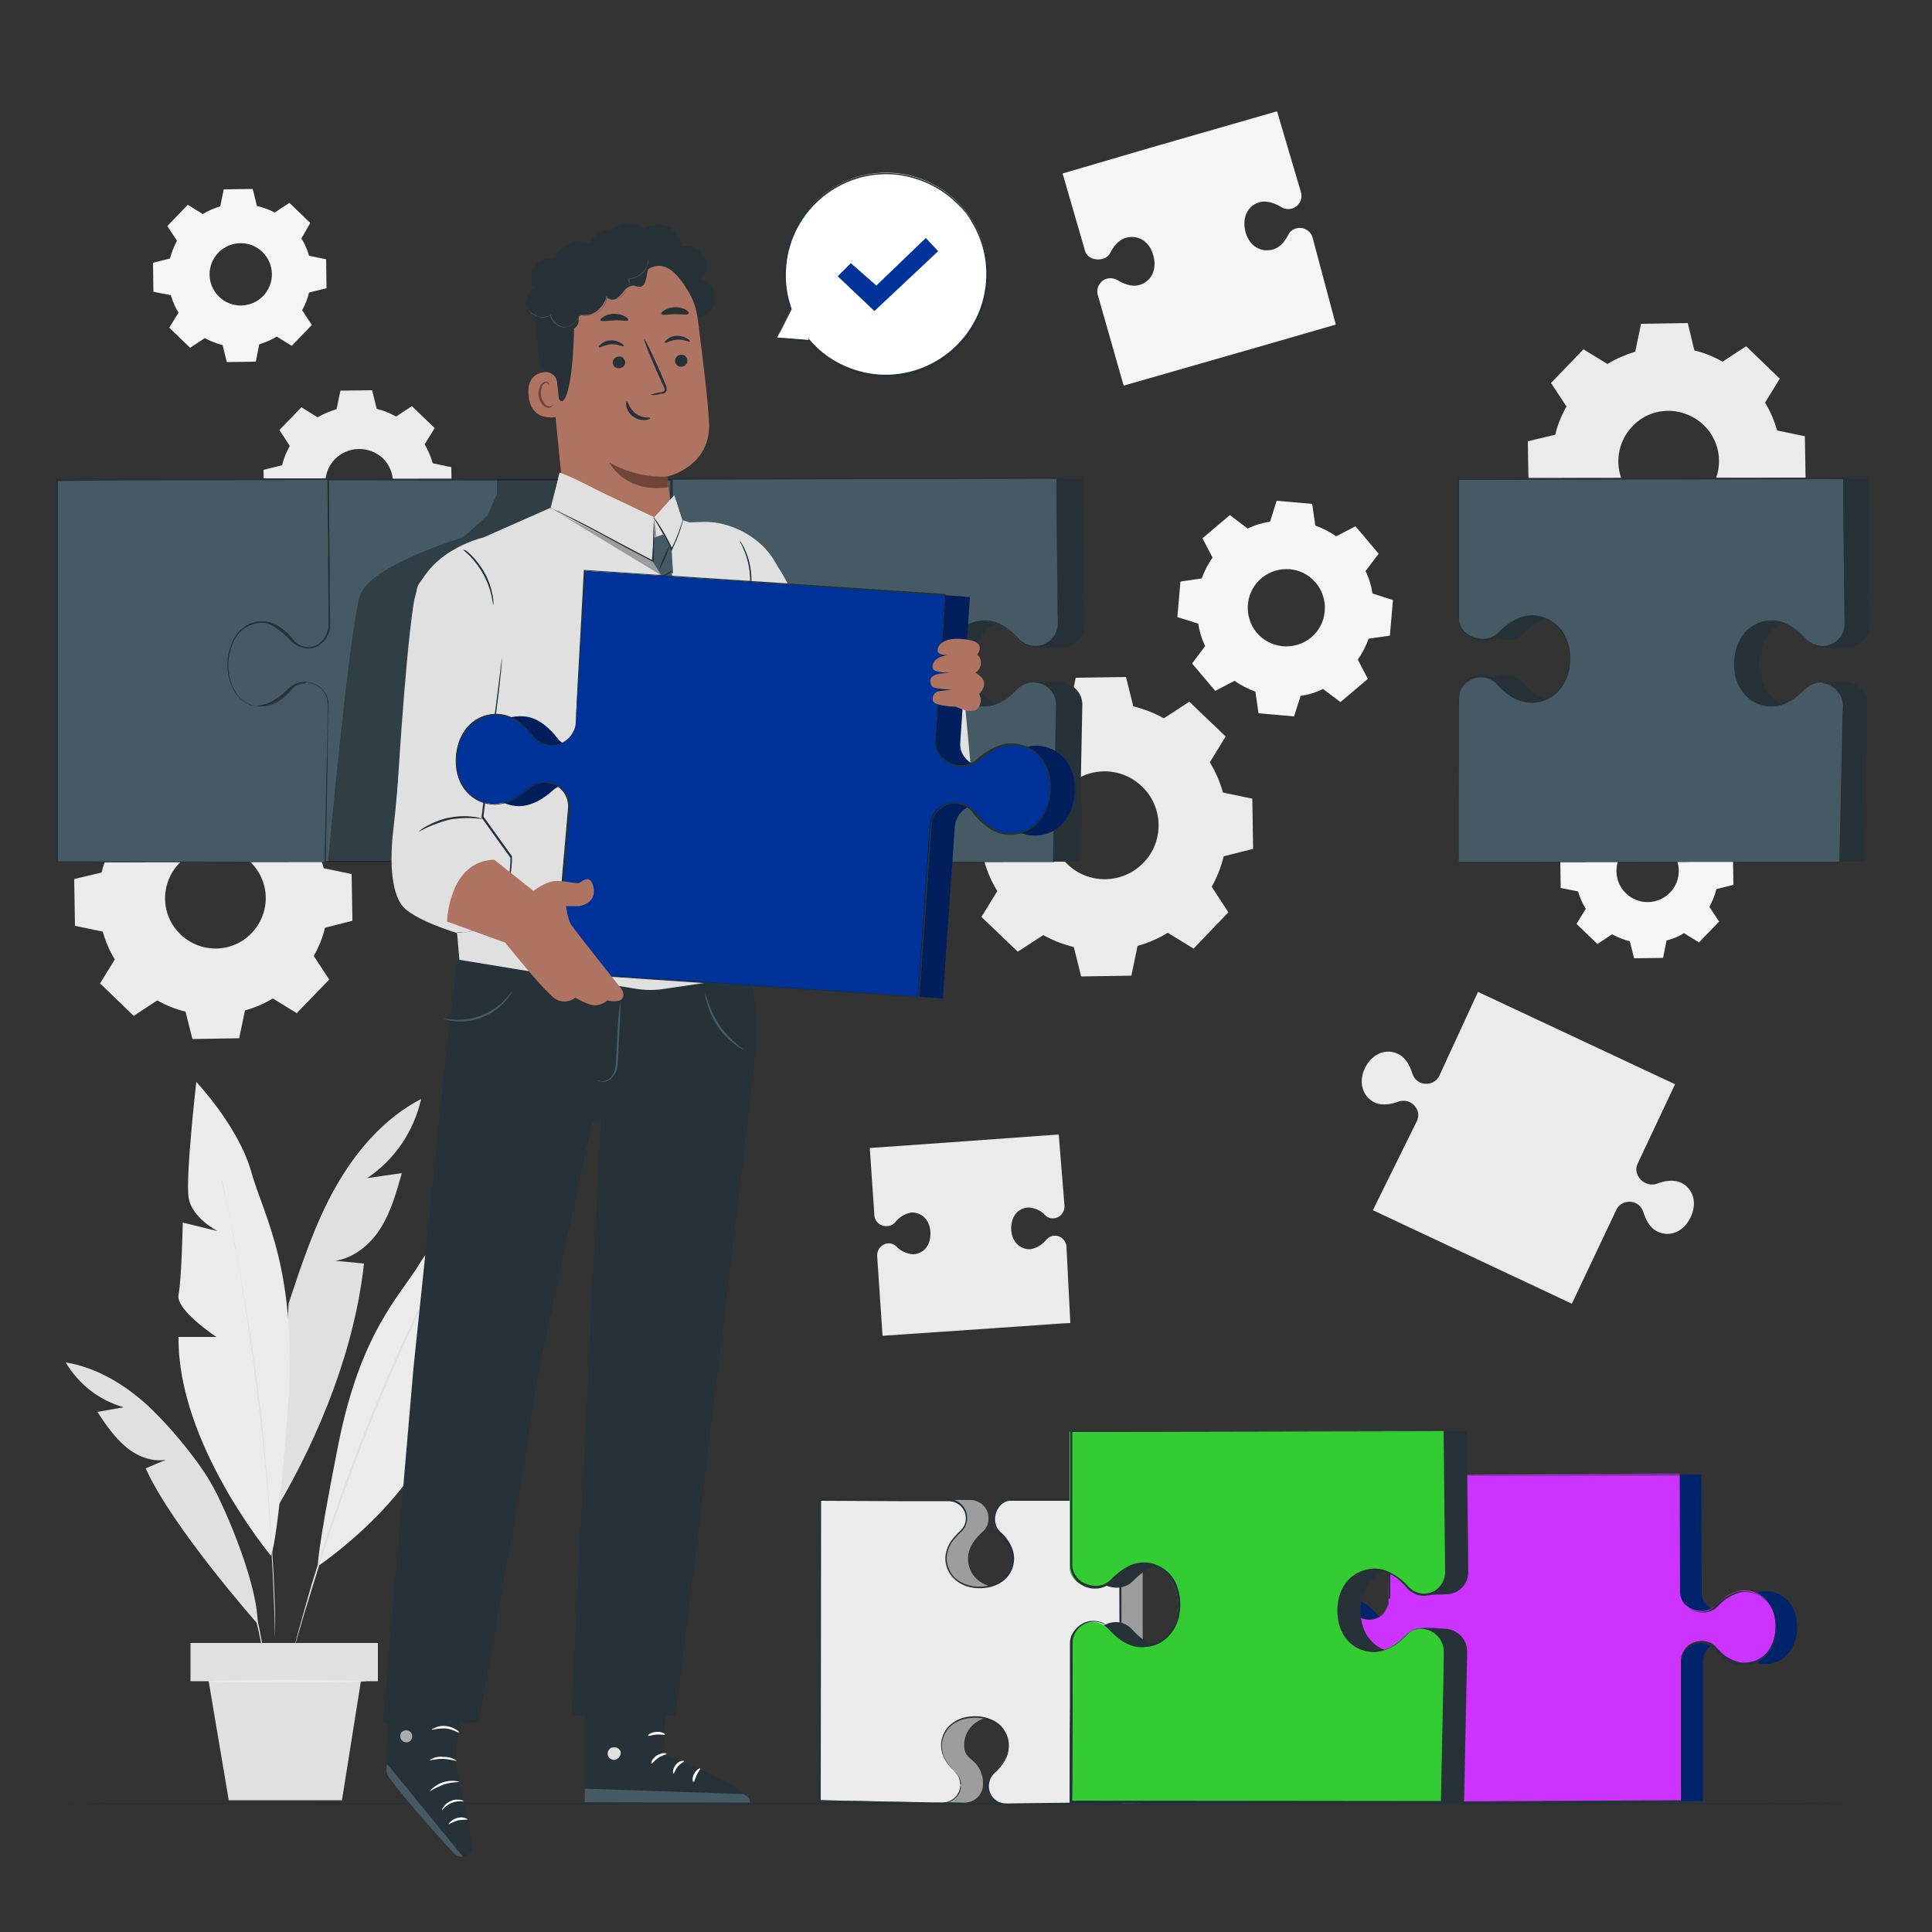 <?xml version="1.0" encoding="utf-8"?>
<!-- Generator: Adobe Illustrator 26.0.1, SVG Export Plug-In . SVG Version: 6.00 Build 0)  -->
<svg version="1.1" id="Vrstva_1" xmlns="http://www.w3.org/2000/svg" xmlns:xlink="http://www.w3.org/1999/xlink" x="0px" y="0px"
	 viewBox="0 0 500 500" style="enable-background:new 0 0 500 500;" xml:space="preserve">
<rect x="0" y="0" width="500" height="500" fill="#333333" stroke="none"/>
<style type="text/css">
	.st0{fill:#EBEBEB;}
	.st1{fill:#F5F5F5;}
	.st2{fill:#E0E0E0;}
	.st3{fill:#263238;}
	.st4{opacity:0.3;}
	.st5{fill:#003399;}
	.st6{fill:#CC33FF;}
	.st7{fill:#33CC33;}
	.st8{fill:#455A64;}
	.st9{opacity:0.3;enable-background:new    ;}
	.st10{fill:#FFFFFF;}
	.st11{opacity:0.6;}
	.st12{fill:#AE7461;}
	.st13{fill:#6F4439;}
	.st14{opacity:0.4;}
</style>
<g id="freepik--background-complete--inject-265">
	<path class="st0" d="M372.5,278.4c-0.9,1.9-3.2,2.6-5.1,1.7c-0.9-0.5-1.6-1.3-1.9-2.3c-0.5-1.6-1.5-4-3.6-5
		c-3.2-1.6-6.8-0.1-8.6,3.5s-0.8,7.4,2.4,9c2.1,1,4.6,0.4,6.2-0.2c2-0.7,4.1,0.3,4.9,2.2c0.4,1,0.3,2.1-0.2,3l-11.3,22.9l51.5,24.2
		l11.5-24.3c0.9-1.9,3.2-2.6,5.1-1.7c0.9,0.5,1.6,1.3,1.9,2.3c0.5,1.6,1.5,4,3.6,5c3.2,1.6,6.8,0.1,8.6-3.6s0.8-7.4-2.4-9
		c-2.1-1-4.6-0.4-6.2,0.2c-1,0.4-2.1,0.3-3-0.1c-1.9-0.9-3-3.1-2.1-5l9.7-20.6l-51-23.9L372.5,278.4z"/>
	<path class="st1" d="M297.5,38.3L275,44.9l5.8,20c0.5,1.8,2.6,2.6,4.5,2.1c0.9-0.2,1.7-0.8,2.1-1.7c0.7-1.3,2-3.3,4.1-3.8
		c3.2-0.8,6.1,1.1,7,4.7c1,3.6-0.6,6.8-3.8,7.6c-2,0.5-4.2-0.5-5.5-1.3c-0.8-0.5-1.8-0.6-2.7-0.4c-1.8,0.5-2.9,2.4-2.4,4.2
		c0,0,0,0,0,0l6.7,23.5l33.1-9.5l19.4-5.6l2.4-0.7l-6-22.5c-0.5-1.8-2.4-2.9-4.2-2.4c0,0,0,0,0,0c-0.9,0.2-1.7,0.8-2.1,1.7
		c-0.7,1.3-2,3.3-4.1,3.8c-3.2,0.8-6.1-1.1-7-4.7s0.6-6.8,3.8-7.6c2-0.5,4.2,0.5,5.5,1.3c0.8,0.5,1.8,0.6,2.7,0.4
		c1.8-0.5,2.9-2.4,2.4-4.2c0,0,0,0,0,0l-6.2-21L297.5,38.3"/>
	<path class="st0" d="M245,295.7l-19.9,1.4l1.2,17.6c0.2,1.6,1.7,2.8,3.3,2.6c0.8,0,1.6-0.4,2.1-1c1-1.3,2.5-2.2,4.1-2.5
		c2.8-0.1,4.9,2,5,5.2s-1.7,5.5-4.5,5.6c-1.6-0.1-3.2-0.8-4.3-2c-0.6-0.6-1.4-0.9-2.2-0.8c-1.6,0.1-2.8,1.5-2.8,3.1l1.4,20.8l29.3-2
		l17.2-1.2l2.1-0.1l-1-19.8c-0.1-1.6-1.5-2.9-3.1-2.8c-0.8,0-1.5,0.4-2.1,1c-1,1.3-2.5,2.2-4.1,2.5c-2.8,0.1-4.9-2-5-5.2
		s1.7-5.5,4.5-5.6c1.7,0.1,3.2,0.8,4.3,2c0.6,0.6,1.4,0.9,2.2,0.8c1.6-0.1,2.8-1.5,2.8-3.1l-1.5-18.6L245,295.7"/>
	<path class="st2" d="M109,284.4c-9.6,5-16.9,13.5-22.2,22.9s-8.7,19.8-12.1,30l-3,52.9c11.2-19,20.1-41.3,22.5-63.2l-7.4-0.7
		c5-0.8,9.2-4.4,11.8-8.6s4-9.2,5.4-14.1l-9,1.3C102.1,300.2,107.1,292.8,109,284.4z"/>
	<path class="st0" d="M70.1,402.6c0,0-24.2-29-23.9-56.6h9.8c0,0-10.6-7-9.8-10.9s1.1-18.7,1.1-18.7l9,2.2c0,0-6.7-3.4-7.5-8.7
		s2-29.9,2-29.9s10.9,11.5,14.2,23.2s12.1,25.4,9.5,61.2S70.1,402.6,70.1,402.6z"/>
	<path class="st0" d="M82.3,405.3c0,0,26.2-17.5,32.1-39.8l-7.9-2.1c0,0,10.1-3.3,10.2-6.6s3.2-15.3,3.2-15.3l-7.7-0.2
		c0,0,6.1-1.2,8-5.3s5-24.5,5-24.5s-11.3,6.8-16.6,15.5s-15.3,17.8-21.1,47.1S82.3,405.3,82.3,405.3z"/>
	<path class="st2" d="M57.2,305.3c0,0.1,0.1,0.2,0.1,0.3c0.1,0.2,0.1,0.5,0.2,0.9c0.2,0.8,0.4,2,0.8,3.4s0.7,3.3,1.2,5.5
		s0.9,4.5,1.4,7.2c1,5.4,2.1,11.8,3.3,18.9c1.1,7.1,2.2,15,3.2,23.3s1.7,16.2,2.2,23.4s0.9,13.7,1.2,19.2c0.1,2.7,0.2,5.2,0.3,7.4
		s0.1,4,0.1,5.6s0,2.7,0,3.5c0,0.4,0,0.7,0,0.9s0,0.3,0,0.3c0-0.1,0-0.2,0-0.3V424c0-0.8-0.1-2-0.1-3.5s-0.1-3.4-0.2-5.6
		s-0.2-4.6-0.3-7.4c-0.3-5.5-0.7-12-1.2-19.2s-1.3-15.1-2.3-23.4s-2-16.2-3.1-23.3s-2.2-13.6-3.2-18.9c-0.5-2.7-1-5.1-1.3-7.3
		s-0.8-4-1.1-5.5s-0.5-2.6-0.7-3.5c-0.1-0.4-0.1-0.7-0.2-0.9C57.2,305.5,57.2,305.4,57.2,305.3z"/>
	<path class="st2" d="M66.7,420.3c0,0-22.2-25.1-29-40.3l5.2-2.2c-3.8,0.6-7.6-1-10.5-3.5s-5.1-5.7-7.2-8.9l6.8-1.2
		c-6.3-1.8-11.6-5.9-15-11.6c8.1,1.3,15.4,5.8,21.4,11.3c4.8,4.6,9.1,9.6,13,15c1.9,2.6,3.6,5.4,5,8.3
		C60.2,395,66.7,411.1,66.7,420.3z"/>
	<path class="st2" d="M114.8,326.2c0,0.1-0.1,0.2-0.1,0.3l-0.3,0.7L113,330c-1.2,2.4-2.9,5.9-4.9,10.3c-4.1,8.7-9.5,20.8-14.8,34.5
		s-9.5,26.3-12.3,35.5c-1.4,4.6-2.6,8.3-3.3,10.9c-0.4,1.3-0.7,2.3-0.9,3l-0.2,0.8c-0.1,0.2-0.1,0.3-0.1,0.3c0-0.1,0-0.2,0-0.3
		c0.1-0.2,0.1-0.5,0.2-0.8c0.2-0.7,0.4-1.7,0.8-3c0.7-2.6,1.8-6.4,3.1-11c2.8-9.2,6.9-21.9,12.2-35.6s10.7-25.9,14.9-34.5
		c2.1-4.3,3.8-7.8,5.1-10.2c0.6-1.2,1.1-2.1,1.4-2.8l0.4-0.7C114.6,326.3,114.7,326.2,114.8,326.2z"/>
	<path class="st2" d="M68.6,431.1c-0.1-0.1-0.1-0.3-0.1-0.5c-0.1-0.4-0.1-0.8-0.2-1.3c-0.2-1.2-0.5-2.8-0.9-4.9s-1-4.5-1.7-7.2
		s-1.7-5.6-2.8-8.5s-2.4-5.8-3.6-8.3s-2.4-4.7-3.5-6.5s-1.9-3.3-2.6-4.2c-0.3-0.5-0.5-0.8-0.7-1.1c-0.1-0.1-0.2-0.3-0.2-0.4
		c0,0,0.1,0.1,0.3,0.4l0.8,1.1c0.7,1,1.6,2.4,2.7,4.2s2.3,4,3.6,6.5s2.5,5.3,3.6,8.3s2,5.9,2.8,8.6s1.2,5.1,1.6,7.2s0.6,3.8,0.7,4.9
		l0.1,1.4C68.6,430.8,68.6,430.9,68.6,431.1z"/>
	<rect x="49.3" y="425.2" class="st2" width="48.5" height="9.9"/>
	<polygon class="st2" points="54,435.1 59.2,465.9 88.5,465.9 93.4,435.1 	"/>
	<path class="st0" d="M94.8,435.1c0,0.1-9.2,0.3-20.5,0.3s-20.5-0.1-20.5-0.3s9.2-0.3,20.5-0.3S94.8,434.9,94.8,435.1z"/>
	<path class="st0" d="M269,186.5c2.4-1.5,5-2.6,7.8-3.4l1.6-7.7l13-0.2l1.9,7.6c2.8,0.7,5.4,1.7,7.9,3.1l6.6-4.3l9.4,9l-4.1,6.7
		c1.5,2.4,2.6,5,3.4,7.8l7.6,1.6l0.2,13l-7.6,1.9c-0.7,2.8-1.7,5.4-3.1,7.9l4.3,6.6l-9,9.4l-6.7-4.1c-2.4,1.5-5,2.6-7.8,3.4
		l-1.6,7.7l-13,0.2l-1.9-7.6c-2.8-0.7-5.4-1.7-7.9-3.1l-6.6,4.3l-9.4-9l4.1-6.7c-1.5-2.4-2.6-5-3.4-7.8l-7.7-1.6l-0.2-13l7.6-1.9
		c0.7-2.8,1.7-5.4,3.1-7.9l-4.3-6.6l9-9.4L269,186.5L269,186.5z M275.9,203.9c-5.4,5.5-5.2,14.4,0.3,19.7c5.5,5.4,14.4,5.2,19.7-0.3
		c5.4-5.5,5.2-14.4-0.3-19.7c0,0,0,0,0,0C290.1,198.2,281.2,198.3,275.9,203.9L275.9,203.9z"/>
	<path class="st0" d="M416,94.2c2.3-1.4,4.7-2.4,7.2-3.2l1.5-7.2l12.1-0.2l1.7,7.1c2.6,0.6,5,1.6,7.3,2.9l6.1-4l8.7,8.4l-3.8,6.2
		c1.4,2.3,2.4,4.7,3.1,7.2l7.2,1.5l0.2,12.1l-7.1,1.8c-0.6,2.6-1.6,5-2.9,7.3l4,6.1l-8.4,8.7l-6.2-3.8c-2.3,1.4-4.7,2.4-7.2,3.1
		l-1.5,7.2l-12.1,0.2l-1.7-7.1c-2.6-0.6-5-1.6-7.3-2.9l-6.1,4l-8.7-8.4l3.8-6.2c-1.4-2.3-2.4-4.7-3.1-7.2l-7.2-1.5l-0.2-12.1
		l7.1-1.7c0.6-2.6,1.6-5,2.9-7.3l-4-6.1l8.4-8.7L416,94.2z M422.5,110.3c-5,5.2-4.9,13.4,0.3,18.4s13.4,4.9,18.4-0.3
		c5-5.2,4.9-13.4-0.3-18.4c0,0,0,0,0,0C435.6,105,427.4,105.1,422.5,110.3z"/>
	<path class="st0" d="M39.9,207.3c2.3-1.4,4.7-2.4,7.2-3.1l1.5-7.1l12.1-0.2l1.7,7.1c2.6,0.6,5,1.6,7.3,2.9l6.1-4l8.7,8.4l-3.8,6.2
		c1.4,2.3,2.4,4.7,3.1,7.2l7.2,1.5l0.2,12.1l-7.1,1.8c-0.6,2.6-1.6,5-2.9,7.3l4,6.1l-8.4,8.7l-6.2-3.8c-2.3,1.4-4.7,2.4-7.2,3.1
		l-1.5,7.2l-12.1,0.2l-1.8-7.1c-2.6-0.6-5-1.6-7.3-2.9l-6.1,4l-8.7-8.4l3.8-6.2c-1.4-2.3-2.4-4.7-3.1-7.2l-7.2-1.5l-0.2-12.1
		l7.1-1.7c0.6-2.6,1.6-5,2.9-7.3l-4-6.1l8.4-8.7L39.9,207.3L39.9,207.3z M46.4,223.4c-5,5.2-4.9,13.4,0.3,18.4s13.4,4.9,18.4-0.3
		c5-5.2,4.9-13.4-0.3-18.4c0,0,0,0,0,0C59.6,218.1,51.4,218.3,46.4,223.4z"/>
	<path class="st0" d="M82.2,108c1.5-0.9,3.2-1.6,4.9-2.1l1-4.8l8.2-0.1l1.2,4.8c1.7,0.4,3.4,1.1,5,2l4.1-2.7l5.9,5.7l-2.6,4.2
		c0.9,1.5,1.6,3.2,2.1,4.9l4.8,1l0.1,8.2l-4.8,1.2c-0.4,1.7-1.1,3.4-2,5l2.7,4.1l-5.7,5.9l-4.2-2.7c-1.5,0.9-3.2,1.6-4.9,2.1l-1,4.8
		l-8.2,0.1l-1.2-4.8c-1.7-0.4-3.4-1.1-5-1.9l-4.1,2.7l-5.9-5.7l2.6-4.2c-0.9-1.5-1.6-3.2-2.1-4.9l-4.8-1l-0.1-8.2l4.8-1.2
		c0.4-1.7,1.1-3.4,2-5l-2.7-4.1l5.7-5.9L82.2,108z M86.6,118.9c-3.3,3.5-3.2,9,0.3,12.4c3.5,3.3,9,3.2,12.4-0.3
		c3.3-3.5,3.2-9-0.2-12.4C95.5,115.3,90,115.4,86.6,118.9C86.6,118.9,86.6,118.9,86.6,118.9L86.6,118.9z"/>
	<path class="st1" d="M52.5,55.4c1.4-0.9,2.9-1.5,4.5-2l0.9-4.4l7.5-0.1l1.1,4.4c1.6,0.4,3.1,0.9,4.6,1.7l3.8-2.5l5.4,5.2L78,61.7
		c0.9,1.4,1.5,2.9,2,4.5l4.4,0.9l0.1,7.5l-4.5,1.1c-0.4,1.6-1,3.1-1.8,4.6l2.5,3.8l-5.2,5.4l-3.9-2.4c-1.4,0.9-2.9,1.5-4.5,2
		l-0.9,4.5l-7.5,0.1l-1.1-4.4c-1.6-0.4-3.1-1-4.6-1.8L49.2,90l-5.4-5.2l2.4-3.9c-0.9-1.4-1.5-2.9-2-4.5l-4.5-0.9l-0.1-7.5l4.4-1.1
		c0.4-1.6,1-3.1,1.8-4.6l-2.5-3.8l5.3-5.5L52.5,55.4L52.5,55.4z M56.5,65.4c-3.1,3.2-3,8.3,0.2,11.4c3.2,3.1,8.3,3,11.4-0.2
		c3.1-3.2,3-8.3-0.2-11.4c0,0,0,0,0,0C64.7,62.1,59.6,62.2,56.5,65.4L56.5,65.4z"/>
	<path class="st1" d="M416.6,209.8c1.4-0.9,2.9-1.5,4.5-1.9l0.9-4.5l7.5-0.1l1.1,4.4c1.6,0.4,3.1,1,4.6,1.8l3.8-2.5l5.4,5.2
		l-2.4,3.9c0.9,1.4,1.5,2.9,2,4.5l4.5,0.9l0.1,7.5l-4.4,1.1c-0.4,1.6-1,3.1-1.8,4.6l2.5,3.8l-5.2,5.4l-3.9-2.4
		c-1.4,0.9-2.9,1.5-4.5,1.9l-0.9,4.5l-7.5,0.1l-1.1-4.4c-1.6-0.4-3.1-1-4.6-1.8l-3.8,2.5l-5.4-5.2l2.4-3.9c-0.9-1.4-1.5-2.9-2-4.5
		l-4.5-0.9l-0.1-7.5l4.4-1.1c0.4-1.6,1-3.1,1.8-4.6l-2.5-3.8l5.2-5.4L416.6,209.8L416.6,209.8z M420.6,219.8
		c-3.1,3.2-3,8.3,0.2,11.4c3.2,3.1,8.3,3,11.4-0.2c3.1-3.2,3-8.3-0.2-11.4c0,0,0,0,0,0C428.8,216.5,423.7,216.6,420.6,219.8
		L420.6,219.8z"/>
	<path class="st1" d="M322.9,136.8c1.8-0.9,3.8-1.5,5.8-1.8l1.7-5.4l9.2,0.8l0.8,5.6c1.9,0.7,3.7,1.6,5.4,2.8l5-2.6l6,7.1l-3.4,4.5
		c0.9,1.8,1.5,3.8,1.8,5.8l5.3,1.7l-0.8,9.2l-5.5,0.8c-0.7,1.9-1.6,3.7-2.8,5.4l2.6,5l-7.1,6l-4.5-3.4c-1.8,0.9-3.8,1.5-5.8,1.8
		l-1.7,5.3l-9.2-0.8l-0.8-5.6c-1.9-0.7-3.7-1.6-5.4-2.8l-5,2.6l-6-7.1l3.4-4.5c-0.9-1.8-1.5-3.8-1.8-5.8l-5.4-1.7l0.8-9.2l5.5-0.8
		c0.7-1.9,1.6-3.7,2.8-5.4l-2.6-5l7.1-6L322.9,136.8L322.9,136.8z M326.5,149.6c-4.2,3.5-4.8,9.8-1.3,14.1c3.5,4.2,9.8,4.8,14.1,1.3
		c4.2-3.5,4.8-9.8,1.3-14.1c0,0-0.1-0.1-0.1-0.1C337,146.6,330.8,146.1,326.5,149.6z"/>
</g>
<g id="freepik--Floor--inject-265">
	<path class="st3" d="M482.6,466.8c0,0.1-104.8,0.3-233.9,0.3s-234-0.1-234-0.3s104.7-0.3,234-0.3S482.6,466.6,482.6,466.8z"/>
</g>
<g id="freepik--puzzle-pieces--inject-265">
	<path class="st2" d="M254.4,461.9c0.1-2-0.6-4-1.9-5.5c-1.4-1.5-3-1.9-3-4.8c0.1-4.5,3.7-7.5,8.8-7.4c5.1,0.1,8.6,3.3,8.5,7.8
		c0,2.9-3.6,3.6-4.3,5.6c-0.5,1.4-0.9,2.9-1,4.5c-0.1,2.6,2,4.7,4.6,4.8c0,0,0,0,0,0l29.7-0.3l-0.1-46.6l0-31.8h-28.3
		c-2.6,0-4.4,2.4-4.5,5c0,1.3,0.5,2.5,1.4,3.4c1.5,1.4,3.5,3.9,3.5,6.8c-0.1,4.5-3.7,7.5-8.8,7.5s-8.6-3.3-8.5-7.8
		c0.1-2.9,2.2-5.3,3.8-6.7c1-0.9,1.5-2.1,1.5-3.4c0.1-2.6-2-4.7-4.6-4.8c0,0,0,0,0,0l-33.3-0.1v77.8l31.7,0.6
		C252.2,466.5,254.3,464.5,254.4,461.9C254.4,461.9,254.4,461.9,254.4,461.9z"/>
	<g class="st4">
		<path d="M254.4,461.9c0.1-2-0.6-4-1.9-5.5c-1.4-1.5-3-1.9-3-4.8c0.1-4.5,3.7-7.5,8.8-7.4c5.1,0.1,8.6,3.3,8.5,7.8
			c0,2.9-3.6,3.6-4.3,5.6c-0.5,1.4-0.9,2.9-1,4.5c-0.1,2.6,2,4.7,4.6,4.8c0,0,0,0,0,0l29.7-0.3l-0.1-46.6l0-31.8h-28.3
			c-2.6,0-4.4,2.4-4.5,5c0,1.3,0.5,2.5,1.4,3.4c1.5,1.4,3.5,3.9,3.5,6.8c-0.1,4.5-3.7,7.5-8.8,7.5s-8.6-3.3-8.5-7.8
			c0.1-2.9,2.2-5.3,3.8-6.7c1-0.9,1.5-2.1,1.5-3.4c0.1-2.6-2-4.7-4.6-4.8c0,0,0,0,0,0l-33.3-0.1v77.8l31.7,0.6
			C252.2,466.5,254.3,464.5,254.4,461.9C254.4,461.9,254.4,461.9,254.4,461.9z"/>
	</g>
	<path class="st0" d="M248.5,461.9c0-1.3-0.5-2.5-1.4-3.4c-1.5-1.4-3.5-3.9-3.5-6.8c0.1-4.5,3.7-7.5,8.8-7.4s8.6,3.3,8.5,7.8
		c0,2.9-2.2,5.3-3.7,6.7c-1.9,1.7-2.1,4.7-0.3,6.6c0.9,0.9,2.1,1.5,3.3,1.5l29.7-0.3l0-46.6l-0.1-31.8h-28.3c-2.6,0-4.4,2.4-4.5,5
		c0,1.3,0.5,2.5,1.4,3.4c1.5,1.4,3.5,3.9,3.5,6.8c-0.1,4.5-3.7,7.5-8.8,7.5s-8.6-3.3-8.5-7.8c0.1-2.9,2.2-5.3,3.8-6.7
		c1-0.9,1.5-2.1,1.5-3.4c0.1-2.6-2-4.7-4.6-4.8c0,0,0,0,0,0l-33.3-0.1v77.8l31.7,0.6C246.3,466.5,248.5,464.5,248.5,461.9
		C248.5,461.9,248.5,461.9,248.5,461.9z"/>
	<path class="st3" d="M248.5,461.9c0,0.2,0,0.4,0,0.7c-0.1,0.7-0.3,1.3-0.7,1.8c-0.6,0.9-1.5,1.6-2.5,1.9c-0.7,0.2-1.4,0.3-2.1,0.2
		h-2.4l-28.8-0.5H212v-0.1c0-19.7,0-46.6-0.1-77.8v-0.2h0.2h20.2h10.5h2.7c2.7,0.1,4.9,2.3,4.8,5.1c0,0.3,0,0.5-0.1,0.8
		c-0.2,1-0.6,1.8-1.3,2.5c-0.7,0.6-1.3,1.3-1.9,2c-1.2,1.3-1.9,3.1-2,4.9c0,1.8,0.7,3.6,1.9,4.9c1.3,1.3,3,2.1,4.8,2.4
		c1.8,0.3,3.7,0.1,5.5-0.5c1.8-0.7,3.2-2,4-3.7c0.8-1.7,0.8-3.7,0.1-5.4c-0.4-0.9-0.8-1.7-1.4-2.4c-0.3-0.4-0.6-0.7-0.9-1.1
		c-0.3-0.4-0.7-0.7-1-1.1c-0.5-0.7-0.9-1.5-1-2.4c-0.1-0.9,0-1.7,0.3-2.6c0.5-1.7,2-3,3.7-3.3c0.9-0.1,1.7,0,2.5,0h26.7v0.3
		c0,28.9,0.1,55.5,0.1,78.5v0.2H290l-18.7,0.2l-8.7,0.1h-2.1c-0.7,0-1.4-0.1-2.1-0.4c-1.3-0.6-2.3-1.7-2.7-3
		c-0.4-1.3-0.3-2.7,0.4-3.9c0.3-0.6,0.8-1.1,1.3-1.5c0.4-0.4,0.9-0.9,1.3-1.3c0.8-0.9,1.4-1.9,1.8-3.1c0.4-1.1,0.4-2.2,0.2-3.4
		c-0.4-2.1-1.7-4-3.6-5c-1.7-0.9-3.7-1.3-5.7-1.1c-1.8,0.1-3.5,0.7-4.9,1.7c-1.2,0.9-2.1,2.3-2.5,3.8c-0.4,1.3-0.3,2.6,0.1,3.9
		c0.4,1.1,0.9,2,1.6,2.9c0.5,0.7,1.1,1.4,1.8,2c0.4,0.5,0.8,1,1,1.7c0.1,0.4,0.2,0.8,0.2,1.2C248.6,461.6,248.6,461.8,248.5,461.9
		c0-0.5-0.1-1-0.2-1.5c-0.2-0.6-0.6-1.2-1-1.6c-0.6-0.6-1.2-1.3-1.8-2c-0.7-0.9-1.2-1.9-1.6-2.9c-0.4-1.3-0.5-2.7-0.1-4
		c0.4-1.6,1.3-2.9,2.6-3.9c1.5-1.1,3.2-1.7,5-1.8c2-0.2,4,0.2,5.8,1.1c2,1,3.4,3,3.8,5.2c0.2,1.2,0.1,2.4-0.2,3.5
		c-0.4,1.2-1,2.2-1.8,3.2c-0.4,0.5-0.8,0.9-1.3,1.4c-0.5,0.4-0.9,0.9-1.2,1.4c-1.2,2.2-0.5,4.9,1.7,6.2c0.1,0.1,0.3,0.2,0.5,0.2
		c1.2,0.5,2.6,0.3,4,0.3l8.6-0.1l18.7-0.2l-0.2,0.2c0-23-0.1-49.6-0.2-78.5l0.3,0.3h-19.1c-3.2,0-6.5,0-9.7,0
		c-3.1,0.5-4.7,4.9-2.7,7.5c0.3,0.4,0.6,0.7,1,1c0.3,0.4,0.7,0.7,1,1.1c0.6,0.8,1.1,1.6,1.5,2.6c0.8,1.9,0.7,4-0.1,5.8
		c-0.8,1.8-2.4,3.2-4.2,3.9c-1.8,0.7-3.8,0.9-5.7,0.6c-1.9-0.2-3.7-1.1-5.1-2.5c-1.4-1.4-2.1-3.3-2.1-5.2c0.1-1.9,0.8-3.8,2.1-5.2
		c0.6-0.7,1.2-1.4,1.9-2c0.6-0.6,1-1.4,1.2-2.2c0.5-2.4-1.1-4.7-3.5-5.2c-0.2,0-0.5-0.1-0.7-0.1h-2.7h-10.5l-20.2-0.1l0.2-0.2
		c0,31.3-0.1,58.1-0.1,77.8l-0.1-0.1l28.8,0.6l2.4,0.1c0.7,0.1,1.4,0,2-0.2c1-0.3,1.9-1,2.5-1.9c0.4-0.5,0.6-1.2,0.7-1.8
		C248.5,462.1,248.5,461.9,248.5,461.9z"/>
	<path class="st5" d="M364.9,414.1c0,2.8-2.3,5-5.1,5c0,0,0,0,0,0c-1.4,0-2.7-0.6-3.7-1.6c-1.5-1.6-4.1-4-7.2-4
		c-4.9-0.1-8.3,3.8-8.4,9.3s3.3,9.5,8.1,9.5c3.1,0,5.8-2.2,7.4-3.8c2-2,5.2-2,7.2-0.1c1,1,1.5,2.3,1.5,3.7l-0.5,34.4l76.5-0.4V430
		c0-2.8,2.3-5,5.1-5c1.4,0,2.7,0.6,3.7,1.6c1.5,1.6,4.1,4,7.2,4c4.9,0.1,8.3-3.8,8.4-9.3s-3.3-9.5-8.1-9.5c-3.1,0-5.9,2.2-7.4,3.8
		c-1,1-2.3,1.6-3.7,1.5c-2.8,0-5.5-2-5.5-4.8l-0.1-30.7l-75.8,0.4L364.9,414.1z"/>
	<g class="st4">
		<path d="M364.9,414.1c0,2.8-2.3,5-5.1,5c0,0,0,0,0,0c-1.4,0-2.7-0.6-3.7-1.6c-1.5-1.6-4.1-4-7.2-4c-4.9-0.1-8.3,3.8-8.4,9.3
			s3.3,9.5,8.1,9.5c3.1,0,5.8-2.2,7.4-3.8c2-2,5.2-2,7.2-0.1c1,1,1.5,2.3,1.5,3.7l-0.5,34.4l76.5-0.4V430c0-2.8,2.3-5,5.1-5
			c1.4,0,2.7,0.6,3.7,1.6c1.5,1.6,4.1,4,7.2,4c4.9,0.1,8.3-3.8,8.4-9.3s-3.3-9.5-8.1-9.5c-3.1,0-5.9,2.2-7.4,3.8
			c-1,1-2.3,1.6-3.7,1.5c-2.8,0-5.5-2-5.5-4.8l-0.1-30.7l-75.8,0.4L364.9,414.1z"/>
	</g>
	<path class="st6" d="M359.3,414.1c0,2.8-2.3,5-5.1,5c-1.4,0-2.7-0.6-3.7-1.6c-1.5-1.6-4.1-4-7.2-4c-4.9-0.1-8.3,3.8-8.4,9.3
		s3.3,9.5,8.1,9.5c3.1,0,5.9-2.2,7.4-3.8c2-2,5.2-2.1,7.2-0.1c1,1,1.5,2.3,1.5,3.6l-0.5,34.4l76.5-0.4v-36.2c0-2.8,2.3-5,5.1-5
		c1.4,0,2.7,0.6,3.7,1.6c1.5,1.6,4.1,4,7.2,4c4.9,0.1,8.3-3.8,8.4-9.3s-3.3-9.5-8.1-9.5c-3.1,0-5.9,2.2-7.4,3.8
		c-1,1-2.3,1.6-3.7,1.5c-2.8,0-5.5-2-5.5-4.8l-0.1-30.7l-75.8,0.4L359.3,414.1z"/>
	<path class="st3" d="M359.3,414.1c0,0,0-0.2,0-0.5s0-0.9,0-1.6c0-1.4-0.1-3.5-0.1-6.2c-0.1-5.5-0.2-13.5-0.4-23.7v-0.1h0.1
		l75.8-0.4h0.2v0.2c0,7.6,0.1,15.5,0.1,23.8c0,2.1,0,4.1,0,6.2c0,0.5,0,1,0.1,1.5c0.1,0.5,0.3,1,0.5,1.4c0.6,0.8,1.4,1.5,2.3,1.9
		c0.9,0.4,2,0.6,3,0.5c1-0.1,2-0.6,2.7-1.3c1.5-1.7,3.4-2.9,5.5-3.7c0.5-0.2,1.1-0.3,1.7-0.3c1.7-0.1,3.4,0.3,4.9,1.2
		c1.9,1.3,3.3,3.3,3.7,5.6c0.5,2.3,0.4,4.6-0.4,6.8c-0.8,2.3-2.5,4.1-4.7,5c-1.1,0.4-2.3,0.6-3.5,0.6c-1.2-0.1-2.4-0.4-3.4-1
		c-1-0.6-2-1.3-2.9-2.1c-0.4-0.4-0.8-0.9-1.2-1.3c-1.2-1.2-3-1.6-4.6-1.1c-1.1,0.3-2,1-2.7,1.9c-0.6,1-0.9,2.1-0.8,3.2v3.6
		c0,10.9,0,21.6,0,32v0.3H435l-76.5,0.3h-0.2v-0.2c0.1-7.8,0.2-15.2,0.4-22.4c0.1-3.6,0.1-7,0.2-10.4c0.1-0.8,0.1-1.6,0-2.5
		c-0.1-0.8-0.4-1.5-0.9-2.2c-1.4-1.9-4-2.6-6.2-1.5c-0.7,0.4-1.2,0.9-1.7,1.4c-1.1,1.1-2.3,2-3.7,2.6c-2.7,1.3-5.9,0.9-8.2-0.9
		c-2.1-1.8-3.3-4.3-3.4-7c-0.2-2.4,0.4-4.9,1.7-6.9c2.4-3.6,7.2-4.5,10.9-2.2c1.4,0.9,2.6,2,3.7,3.2c1.9,1.6,4.7,1.6,6.6,0
		c0.6-0.5,1-1.1,1.4-1.9C359.1,415.3,359.3,414.7,359.3,414.1c0.1,0,0.1,0.1,0.1,0.5c0,0.5-0.2,0.9-0.3,1.4
		c-0.3,0.7-0.8,1.4-1.3,1.9c-1.9,1.7-4.8,1.7-6.8,0.1c-1.1-1.2-2.3-2.3-3.7-3.2c-3.6-2.3-8.3-1.3-10.6,2.2c-1.2,2-1.8,4.4-1.6,6.7
		c0.1,2.6,1.3,5.1,3.3,6.8c2.3,1.8,5.3,2.1,7.9,0.9c1.3-0.6,2.6-1.5,3.6-2.6c0.5-0.6,1.1-1.1,1.8-1.5c0.7-0.4,1.5-0.6,2.3-0.6
		c2.6,0,4.9,1.9,5.3,4.5c0,0.8,0,1.7,0,2.5c0,3.3-0.1,6.8-0.1,10.4c-0.1,7.1-0.2,14.5-0.3,22.4l-0.2-0.2l76.5-0.4l-0.2,0.2
		c0-10.4,0-21.1,0-32v-3.6c-0.1-1.2,0.2-2.5,0.9-3.5c1.4-2.1,4.2-2.9,6.6-1.9c0.6,0.2,1.1,0.6,1.5,1c0.4,0.5,0.8,0.9,1.2,1.3
		c0.8,0.8,1.7,1.5,2.8,2c1,0.5,2.1,0.9,3.2,0.9c1.1,0,2.2-0.2,3.3-0.6c2.1-0.9,3.7-2.6,4.4-4.7c0.7-2.1,0.9-4.4,0.4-6.5
		c-0.4-2.2-1.7-4-3.5-5.3c-0.9-0.6-1.9-1-3-1.1c-1.1-0.2-2.1-0.1-3.1,0.2c-2,0.7-3.8,1.9-5.2,3.5c-0.8,0.8-1.9,1.3-3,1.5
		c-1.1,0.1-2.2,0-3.3-0.5c-1-0.4-1.9-1.2-2.5-2.1c-0.3-0.5-0.5-1-0.6-1.5c-0.1-0.5-0.1-1.1-0.1-1.6c0-2.1,0-4.2,0-6.2
		c0-8.2-0.1-16.2-0.1-23.8l0.2,0.2l-75.8,0.2l0.2-0.1c0.1,10.2,0.2,18.3,0.3,23.8c0,2.7,0,4.8,0,6.2v1.6
		C359.3,413.9,359.3,414.1,359.3,414.1z"/>
	<path class="st3" d="M373.9,421.5c-1.6,0-6.6-0.7-7.7,0.4c-1.7,1.8-1.4,5.7-4.9,5.6c-5.5-0.1-9.3-4.6-9.2-10.9s4.1-10.6,9.6-10.5
		c3.6,0.1,2.5,5.5,4.9,6.4c1.4,0.5,5.9,0.1,7.5,0.1c3.2,0.1,5.8-2.4,5.9-5.6c0,0,0,0,0,0l-0.4-36.7l-57.5,0.1l-39.3,0.1v34.9
		c-0.1,3.2,3,5.5,6.2,5.5c1.6,0,3.1-0.6,4.2-1.7c1.7-1.8,4.8-4.4,8.4-4.3c5.5,0.1,9.3,4.6,9.2,10.9s-4.1,10.6-9.6,10.5
		c-3.6-0.1-6.5-2.7-8.2-4.6c-1.1-1.2-2.6-1.9-4.1-1.9c-3.2-0.1-5.8,2.5-5.9,5.6c0,0,0,0,0,0l-0.1,41.1h96l0.8-39.1
		C379.7,424.2,377.1,421.6,373.9,421.5C374,421.5,373.9,421.5,373.9,421.5z"/>
	<path class="st7" d="M367.9,421.5c-1.6,0-3.1,0.6-4.2,1.7c-1.7,1.8-4.8,4.4-8.4,4.3c-5.5-0.1-9.3-4.6-9.2-10.9s4.1-10.6,9.6-10.5
		c3.6,0.1,6.5,2.7,8.2,4.6c1.1,1.2,2.6,1.9,4.2,1.9c3.2,0.1,5.8-2.5,5.9-5.6c0,0,0,0,0,0l-0.4-36.7l-57.5,0.1l-39.3,0.1v34.9
		c-0.1,3.2,3,5.5,6.2,5.5c1.6,0,3.1-0.6,4.2-1.7c1.7-1.8,4.8-4.4,8.4-4.3c5.5,0.1,9.3,4.6,9.2,10.9s-4.1,10.6-9.6,10.5
		c-3.6-0.1-6.5-2.7-8.2-4.6c-1.1-1.2-2.6-1.9-4.1-1.9c-3.2-0.1-5.8,2.5-5.9,5.6c0,0,0,0,0,0l-0.1,41.1h96l0.8-39.1
		C373.6,424.2,371.1,421.6,367.9,421.5C367.9,421.5,367.9,421.5,367.9,421.5z"/>
	<path class="st3" d="M367.9,421.5c0.3,0,0.5,0,0.8,0.1c0.8,0.1,1.6,0.4,2.3,0.9c1.1,0.7,2,1.8,2.4,3.1c0.2,0.8,0.3,1.7,0.3,2.5
		c0,0.9,0,1.9,0,2.9c-0.1,8.2-0.4,20.3-0.6,35.5v0.1h-0.1l-96,0.1h-0.2v-0.2c0-8,0-16.3,0.1-24.9c0-4.3,0-8.6,0-13
		c0-1.1,0-2.2,0-3.3c0-1.2,0.4-2.3,1.1-3.2c1.4-2,3.8-3,6.1-2.5c1.2,0.2,2.2,0.8,3.1,1.6c0.7,0.8,1.5,1.6,2.4,2.3
		c1.7,1.5,3.8,2.3,6,2.4c2.3,0,4.4-0.8,6.1-2.4c1.6-1.6,2.6-3.7,2.9-6c0.2-1.1,0.2-2.3,0.1-3.4c-0.1-1.1-0.3-2.3-0.8-3.3
		c-0.8-2.2-2.4-3.9-4.5-4.9c-2.1-1-4.6-1-6.7-0.1c-1.1,0.5-2.1,1.1-3,1.8c-0.5,0.4-0.9,0.8-1.3,1.1c-0.4,0.4-0.9,0.9-1.3,1.2
		c-0.9,0.7-1.9,1.1-3,1.2c-1.1,0.1-2.1,0-3.1-0.4c-0.9-0.4-1.8-0.9-2.5-1.7c-0.7-0.8-1.2-1.8-1.4-2.8c-0.1-0.5-0.1-1-0.1-1.5v-10.5
		c0-8,0-15.9,0-23.6v-0.2h0.2l96.8-0.1h0.2v0.2c0.1,8.1,0.1,15.8,0.2,23.1c0,3.6,0.1,7.2,0.1,10.7c0,0.9,0,1.7,0,2.6
		c0,0.9-0.1,1.7-0.5,2.5c-1.3,3-4.8,4.4-7.8,3.1c-0.2-0.1-0.4-0.2-0.6-0.3c-0.7-0.4-1.3-0.9-1.8-1.6c-0.5-0.6-1.1-1.1-1.6-1.6
		c-1.1-1-2.4-1.7-3.8-2.2c-1.3-0.4-2.8-0.5-4.2-0.3c-2.6,0.5-4.9,2.1-6.2,4.5c-1.1,2.2-1.6,4.6-1.4,7c0.1,2.2,0.9,4.3,2.1,6
		c2.2,2.9,6,4.1,9.5,3c1.3-0.4,2.5-1.1,3.6-2c0.9-0.7,1.7-1.4,2.4-2.2c0.6-0.5,1.3-0.9,2.1-1.2c0.5-0.2,0.9-0.2,1.4-0.2
		c0.2,0,0.3,0,0.5,0h-0.5c-0.5,0-0.9,0.1-1.4,0.3c-0.7,0.2-1.4,0.6-2,1.2c-0.7,0.8-1.5,1.5-2.4,2.2c-1.1,0.9-2.3,1.5-3.6,2
		c-1.6,0.5-3.3,0.6-4.9,0.1c-1.9-0.5-3.6-1.6-4.8-3.2c-1.3-1.7-2.1-3.8-2.2-6c-0.2-2.5,0.3-5,1.4-7.2c1.3-2.5,3.6-4.2,6.4-4.7
		c1.4-0.3,2.9-0.2,4.3,0.3c1.4,0.5,2.7,1.3,3.9,2.2c0.6,0.5,1.2,1,1.7,1.6c0.5,0.6,1.1,1.1,1.7,1.5c2.7,1.5,6.1,0.6,7.6-2.1
		c0.1-0.2,0.2-0.4,0.3-0.6c0.7-1.5,0.4-3.3,0.4-5c0-3.5-0.1-7-0.1-10.7c-0.1-7.3-0.2-15-0.2-23.1l0.2,0.2l-96.8,0.2l0.3-0.3v34.1
		c0,0.5,0,1,0.1,1.5c0.4,1.9,1.8,3.5,3.7,4.1c0.9,0.3,1.9,0.5,2.9,0.4c1-0.1,1.9-0.5,2.7-1.1c0.4-0.4,0.9-0.8,1.3-1.2
		c0.4-0.4,0.9-0.8,1.4-1.2c1-0.8,2-1.4,3.1-1.9c2.3-0.9,4.9-0.9,7.1,0.2c2.2,1,4,2.9,4.8,5.2c0.4,1.1,0.7,2.3,0.8,3.5
		c0.1,1.2,0.1,2.4-0.1,3.5c-0.3,2.4-1.4,4.6-3.1,6.3c-1.7,1.7-4,2.6-6.4,2.5c-2.3-0.1-4.6-1-6.3-2.5c-0.9-0.7-1.7-1.5-2.5-2.4
		c-0.8-0.8-1.7-1.3-2.8-1.5c-3-0.6-5.9,1.4-6.5,4.3c-0.1,0.3-0.1,0.6-0.1,0.9c0,1.1,0,2.2,0,3.3c0,4.4,0,8.7,0,13
		c0,8.5,0,16.8-0.1,24.9l-0.2-0.2l96,0.1l-0.1,0.1c0.3-15.2,0.6-27.3,0.8-35.5c0-1,0-2,0.1-2.9c0.1-0.8,0-1.7-0.2-2.5
		c-0.6-2.1-2.4-3.6-4.5-4C368.1,421.5,367.9,421.5,367.9,421.5z"/>
</g>
<g id="freepik--Puzzle--inject-265">
	<path class="st3" d="M274.4,176.6c-1.6,0-6.8-0.7-7.9,0.4c-1.8,1.9-1.4,5.8-5.1,5.8c-5.7-0.1-9.6-4.8-9.5-11.2s4.2-10.9,9.9-10.8
		c3.7,0.1,2.6,5.7,5,6.6c1.4,0.5,6.1,0.1,7.8,0.1c3.3,0.1,6-2.5,6-5.8c0,0,0,0,0,0l-0.4-37.8L221,124l-40.5,0.1V160
		c-0.1,3.3,3.1,5.6,6.4,5.7c1.6,0,3.2-0.6,4.4-1.8c1.8-1.9,5-4.5,8.6-4.4c5.7,0.1,9.6,4.8,9.5,11.2s-4.2,10.9-9.9,10.8
		c-3.7-0.1-6.8-2.8-8.5-4.8c-2.2-2.4-5.9-2.6-8.4-0.4c-1.2,1.1-1.9,2.7-2,4.3l-0.2,42.4h98.9l0.8-40.3
		C280.3,179.4,277.7,176.7,274.4,176.6C274.4,176.6,274.4,176.6,274.4,176.6z"/>
	<path class="st8" d="M267.6,176.6c-1.6,0-3.2,0.6-4.4,1.8c-1.8,1.9-5,4.5-8.6,4.4c-5.7-0.1-9.6-4.8-9.5-11.2s4.2-10.9,9.9-10.8
		c3.7,0.1,6.8,2.8,8.5,4.8c1.1,1.2,2.6,1.9,4.3,1.9c3.3,0.1,6-2.5,6-5.8c0,0,0,0,0,0l-0.4-37.8l-59.3,0.1l-40.5,0.1V160
		c-0.1,3.3,3.1,5.6,6.4,5.7c1.6,0,3.2-0.6,4.4-1.8c1.8-1.9,5-4.5,8.6-4.4c5.7,0.1,9.6,4.8,9.5,11.2s-4.2,10.9-9.9,10.8
		c-3.7-0.1-6.8-2.8-8.5-4.8c-2.2-2.4-5.9-2.6-8.4-0.4c-1.2,1.1-1.9,2.7-2,4.3l-0.1,42.4h98.9l0.8-40.3
		C273.5,179.4,270.9,176.7,267.6,176.6C267.6,176.6,267.6,176.6,267.6,176.6z"/>
	<path class="st3" d="M267.6,176.6c0.3,0,0.6,0,0.9,0.1c0.8,0.1,1.6,0.4,2.3,0.9c1.2,0.8,2,1.9,2.4,3.2c0.3,0.8,0.3,1.7,0.3,2.6
		c0,0.9,0,1.9,0,3c-0.2,8.5-0.4,20.9-0.7,36.6v0.1h-0.1l-98.9,0.1h-0.2V223c0-8.3,0-16.8,0.1-25.6c0-4.4,0-8.8,0-13.4
		c0-1.1,0-2.3,0-3.4c0-1.2,0.4-2.4,1.1-3.3c1.4-2,3.9-3,6.3-2.6c1.2,0.2,2.3,0.8,3.2,1.7c0.8,0.9,1.6,1.7,2.5,2.4
		c1.7,1.5,3.9,2.4,6.2,2.5c2.3,0,4.6-0.9,6.3-2.5c1.7-1.7,2.7-3.9,3-6.2c0.2-1.2,0.2-2.4,0.1-3.5c-0.1-1.2-0.4-2.3-0.8-3.4
		c-0.8-2.2-2.5-4.1-4.7-5.1c-2.2-1-4.7-1.1-6.9-0.2c-1.1,0.5-2.2,1.1-3.1,1.8c-0.5,0.4-0.9,0.8-1.4,1.2c-0.4,0.5-0.9,0.9-1.4,1.3
		c-0.9,0.7-1.9,1.1-3,1.2c-1.1,0.1-2.2,0-3.2-0.4c-1-0.4-2-1-2.7-1.8c-0.8-0.8-1.3-1.8-1.4-2.9c-0.1-0.5-0.1-1.1-0.1-1.6v-10.9
		c0-8.2,0-16.3,0-24.3v-0.3h0.2l99.8-0.1h0.2v0.2c0.1,8.3,0.1,16.2,0.2,23.8c0,3.8,0.1,7.4,0.1,11c0,0.9,0,1.8,0,2.7
		c0,0.9-0.1,1.8-0.5,2.6c-1.3,3.1-4.9,4.6-8.1,3.2c-0.2-0.1-0.4-0.2-0.6-0.3c-0.7-0.4-1.3-1-1.8-1.6c-0.5-0.6-1.1-1.1-1.7-1.6
		c-1.1-1-2.5-1.8-3.9-2.3c-1.4-0.5-2.9-0.6-4.3-0.3c-2.7,0.5-5.1,2.2-6.4,4.7c-1.2,2.2-1.7,4.7-1.4,7.2c0.1,2.2,0.9,4.4,2.2,6.2
		c1.2,1.6,2.9,2.7,4.8,3.2c1.6,0.5,3.4,0.4,5-0.1c1.3-0.5,2.6-1.1,3.7-2c0.9-0.7,1.7-1.4,2.5-2.2c0.6-0.5,1.3-1,2.1-1.2
		c0.5-0.1,1-0.2,1.5-0.3C267.2,176.6,267.4,176.6,267.6,176.6c0,0-0.2,0-0.5,0c-0.5,0-1,0.1-1.4,0.3c-0.8,0.2-1.5,0.7-2.1,1.2
		c-0.8,0.8-1.6,1.6-2.5,2.3c-1.1,0.9-2.4,1.5-3.7,2c-1.7,0.5-3.4,0.6-5.1,0.1c-2-0.5-3.7-1.6-4.9-3.3c-1.4-1.8-2.2-4-2.3-6.3
		c-0.2-2.5,0.3-5.1,1.5-7.4c1.3-2.5,3.7-4.3,6.6-4.8c1.5-0.3,3-0.2,4.4,0.3c1.5,0.5,2.8,1.3,4,2.3c0.6,0.5,1.2,1.1,1.7,1.6
		c0.5,0.6,1.1,1.1,1.8,1.5c2.8,1.6,6.3,0.6,7.9-2.2c0.1-0.2,0.2-0.4,0.3-0.6c0.7-1.5,0.4-3.4,0.4-5.1c0-3.6,0-7.2-0.1-11
		c-0.1-7.6-0.2-15.5-0.2-23.8l0.2,0.2l-99.8,0.2l0.3-0.2v35.2c0,0.5,0,1,0.1,1.5c0.4,2,1.9,3.6,3.9,4.2c1,0.3,2,0.5,3,0.4
		c1-0.1,2-0.5,2.8-1.1c0.5-0.3,0.9-0.8,1.3-1.2s0.9-0.8,1.4-1.2c1-0.8,2.1-1.4,3.2-1.9c2.4-1,5-0.9,7.4,0.2c2.3,1.1,4.1,3,5,5.4
		c0.5,1.1,0.7,2.4,0.8,3.6c0.1,1.2,0.1,2.4-0.1,3.7c-0.3,2.4-1.4,4.7-3.2,6.5c-1.8,1.7-4.2,2.6-6.6,2.6c-2.4-0.1-4.7-1-6.6-2.6
		c-0.9-0.7-1.8-1.6-2.5-2.4c-0.8-0.8-1.8-1.3-2.9-1.5c-3.1-0.6-6.1,1.4-6.7,4.5c-0.1,0.3-0.1,0.6-0.1,0.9c0,1.1,0,2.3,0,3.4
		c0,4.5,0,9,0,13.4c0,8.8,0,17.3-0.1,25.6l-0.2-0.2l98.9,0.1l-0.2,0.1c0.4-15.7,0.6-28.1,0.8-36.6c0-1.1,0-2.1,0.1-3
		c0.1-0.9,0-1.7-0.2-2.6c-0.4-1.3-1.2-2.4-2.4-3.2c-0.7-0.5-1.5-0.8-2.3-0.9C267.9,176.6,267.6,176.6,267.6,176.6z"/>
	<path class="st3" d="M477.7,176.6c-1.6,0-6.8-0.7-7.9,0.4c-1.8,1.9-1.4,5.8-5.1,5.8c-5.7-0.1-9.6-4.8-9.5-11.2s4.2-10.9,9.9-10.8
		c3.7,0.1,2.6,5.7,5,6.6c1.4,0.5,6.1,0.1,7.7,0.1c3.3,0.1,6-2.5,6-5.8c0,0,0,0,0,0l-0.4-37.8l-59.3,0.1l-40.5,0.1V160
		c-0.1,3.3,3.1,5.6,6.4,5.7c1.6,0,3.2-0.6,4.4-1.8c1.8-1.9,5-4.5,8.6-4.4c5.7,0.1,9.6,4.8,9.5,11.2s-4.2,10.9-9.9,10.8
		c-3.7-0.1-6.8-2.8-8.5-4.8c-2.2-2.4-5.9-2.6-8.4-0.4c-1.2,1.1-1.9,2.7-2,4.3l-0.1,42.4h98.9l0.8-40.3
		C483.6,179.4,481,176.7,477.7,176.6C477.7,176.6,477.7,176.6,477.7,176.6z"/>
	<path class="st8" d="M471.5,176.6c-1.6,0-3.2,0.6-4.4,1.8c-1.8,1.9-5,4.5-8.6,4.4c-5.7-0.1-9.6-4.8-9.5-11.2s4.2-10.9,9.9-10.8
		c3.7,0.1,6.8,2.8,8.5,4.8c1.1,1.2,2.6,1.9,4.3,1.9c3.3,0.1,6-2.5,6-5.8c0,0,0,0,0,0l-0.4-37.8l-59.3,0.1l-40.5,0.1V160
		c-0.1,3.3,3.1,5.6,6.4,5.7c1.6,0,3.2-0.6,4.4-1.8c1.8-1.9,5-4.5,8.6-4.4c5.7,0.1,9.6,4.8,9.5,11.2s-4.2,10.9-9.9,10.8
		c-3.7-0.1-6.8-2.8-8.5-4.8c-2.2-2.4-5.9-2.6-8.4-0.4c-1.2,1.1-1.9,2.7-2,4.3l-0.1,42.4h98.9l0.8-40.3
		C477.3,179.4,474.7,176.7,471.5,176.6z"/>
	<path class="st3" d="M471.5,176.6c0.3,0,0.6,0,0.8,0.1c0.8,0.1,1.6,0.4,2.3,0.9c1.2,0.7,2,1.9,2.5,3.2c0.2,0.8,0.3,1.7,0.3,2.6
		c0,0.9,0,1.9,0,3c-0.2,8.5-0.4,20.9-0.7,36.6v0.1h-0.1l-98.9,0.1h-0.2V223c0-8.3,0-16.8,0.1-25.6c0-4.4,0-8.8,0-13.4
		c0-1.1,0-2.3,0-3.4c0.1-3.4,2.9-6.1,6.3-6c0.3,0,0.7,0,1,0.1c1.2,0.2,2.3,0.8,3.2,1.7c0.8,0.9,1.6,1.7,2.5,2.4
		c1.7,1.5,3.9,2.4,6.2,2.5c2.3,0,4.6-0.9,6.2-2.5c1.7-1.7,2.7-3.9,3-6.2c0.2-1.2,0.2-2.4,0.1-3.5c-0.1-1.2-0.4-2.3-0.8-3.4
		c-0.8-2.2-2.5-4.1-4.7-5.1c-2.2-1-4.7-1.1-6.9-0.2c-1.1,0.5-2.2,1.1-3.1,1.8c-0.5,0.4-0.9,0.8-1.4,1.2s-0.8,0.9-1.4,1.3
		c-0.9,0.7-1.9,1.1-3,1.2c-1.1,0.1-2.2,0-3.2-0.4c-1-0.4-2-1-2.7-1.8c-0.8-0.8-1.3-1.8-1.4-2.9c-0.1-0.5-0.1-1.1-0.1-1.6v-35.5h0.3
		l99.8-0.1h0.2v0.2c0.1,8.3,0.1,16.2,0.2,23.8c0,3.8,0,7.4,0.1,11v2.7c0,0.9-0.1,1.8-0.5,2.6c-1.3,3.1-4.9,4.6-8,3.2
		c-0.2-0.1-0.4-0.2-0.6-0.3c-0.7-0.4-1.3-1-1.8-1.6c-0.5-0.6-1.1-1.1-1.7-1.6c-1.1-1-2.5-1.8-3.9-2.3c-1.4-0.5-2.9-0.6-4.3-0.3
		c-2.7,0.5-5.1,2.2-6.4,4.7c-1.2,2.2-1.7,4.7-1.5,7.2c0.1,2.2,0.9,4.4,2.2,6.2c1.2,1.6,2.9,2.7,4.8,3.2c1.6,0.5,3.4,0.4,5-0.1
		c1.3-0.5,2.6-1.1,3.7-2c0.9-0.7,1.7-1.4,2.5-2.2c1-0.9,2.3-1.4,3.6-1.5C471.1,176.6,471.3,176.6,471.5,176.6c-0.1,0-0.2,0-0.6,0
		c-0.5,0-1,0.1-1.5,0.3c-0.8,0.3-1.5,0.7-2.1,1.2c-0.8,0.8-1.6,1.6-2.5,2.3c-1.1,0.9-2.4,1.5-3.7,2c-1.6,0.5-3.4,0.6-5.1,0.1
		c-2-0.5-3.7-1.6-4.9-3.3c-1.4-1.8-2.2-4-2.3-6.3c-0.2-2.5,0.3-5.1,1.5-7.4c1.3-2.5,3.7-4.3,6.6-4.8c1.5-0.3,3-0.2,4.4,0.3
		c1.5,0.5,2.8,1.3,4,2.3c0.6,0.5,1.2,1.1,1.7,1.6c0.5,0.6,1.1,1.1,1.8,1.5c1.4,0.8,3.1,1,4.6,0.5c1.6-0.5,2.9-1.7,3.5-3.2
		c0.7-1.5,0.4-3.4,0.4-5.1c0-3.6-0.1-7.2-0.1-11c-0.1-7.6-0.2-15.5-0.2-23.8l0.2,0.2l-99.8,0.2l0.2-0.2c0,8,0,16.1,0,24.3v10.9
		c0,0.5,0,1,0,1.5c0.4,2,1.9,3.6,3.8,4.2c1,0.3,2,0.5,3,0.4c1-0.1,2-0.5,2.8-1.1c0.5-0.4,0.9-0.8,1.3-1.2c0.5-0.4,0.9-0.8,1.4-1.2
		c1-0.8,2.1-1.4,3.2-1.9c2.4-1,5-0.9,7.3,0.2c2.3,1.1,4.1,3,5,5.4c0.5,1.1,0.7,2.4,0.8,3.6c0.1,1.2,0.1,2.4-0.1,3.7
		c-0.3,2.4-1.4,4.7-3.2,6.5c-1.8,1.7-4.1,2.6-6.6,2.6c-2.4-0.1-4.7-1-6.6-2.6c-0.9-0.7-1.7-1.6-2.5-2.4c-0.8-0.8-1.8-1.3-2.9-1.5
		c-3.1-0.6-6.1,1.4-6.7,4.5c-0.1,0.3-0.1,0.6-0.1,0.9c0,1.1,0,2.3,0,3.4c0,4.5,0,9,0,13.4c0,8.8,0,17.3-0.1,25.6l-0.2-0.2l98.9,0.1
		l-0.1,0.1c0.4-15.7,0.6-28.1,0.8-36.6c0-1.1,0-2.1,0.1-3c0.1-0.9,0-1.7-0.2-2.6c-0.4-1.3-1.2-2.4-2.4-3.2c-0.7-0.5-1.5-0.8-2.3-0.9
		C471.8,176.6,471.5,176.6,471.5,176.6z"/>
	<path class="st8" d="M85.3,161.6c-0.1,3.3-2.7,5.9-6,5.8c-1.6,0-3.2-0.7-4.3-1.9c-1.7-1.9-4.8-4.7-8.5-4.8
		c-5.7-0.1-9.8,4.4-9.9,10.8s3.8,11.1,9.5,11.2c3.7,0.1,6.9-2.6,8.7-4.4c1.1-1.2,2.7-1.8,4.3-1.8c3.3,0.1,5.9,2.8,5.8,6c0,0,0,0,0,0
		L84,222.9h89.6l0.1-42.3c0.1-3.3,2.7-5.9,6-5.8c1.6,0,3.2,0.8,4.3,2c1.7,1.9,4.8,4.7,8.5,4.8c5.7,0.1,9.8-4.4,9.9-10.8
		s-3.8-11.1-9.5-11.2c-3.7-0.1-6.9,2.6-8.6,4.4c-1.1,1.2-2.7,1.8-4.4,1.8c-3.3-0.1-6.4-2.4-6.4-5.7v-36H84.9L85.3,161.6z"/>
	<path class="st3" d="M85.3,161.6c0,0,0-0.2,0-0.6s0-1.1,0-1.9c0-1.7-0.1-4.1-0.1-7.3c-0.2-6.4-0.2-15.8-0.4-27.8v-0.1h0.1l88.7-0.1
		h0.2v0.2c0,8.9,0,18.2,0,27.8v7.3c0,0.6,0,1.2,0.1,1.8c0.1,0.6,0.3,1.1,0.6,1.6c0.7,1,1.6,1.8,2.7,2.2c1.1,0.5,2.3,0.7,3.5,0.6
		c1.2-0.1,2.3-0.7,3.2-1.5c1.7-1.9,3.9-3.4,6.4-4.3c0.7-0.2,1.3-0.3,2-0.4c0.7,0,1.3,0,2,0.1c1.3,0.2,2.6,0.7,3.7,1.4
		c2.2,1.5,3.8,3.9,4.3,6.5c0.6,2.7,0.4,5.4-0.5,8c-0.9,2.6-2.9,4.8-5.5,5.9c-1.3,0.5-2.7,0.7-4.1,0.7c-1.4-0.1-2.8-0.5-4-1.2
		c-1.2-0.7-2.3-1.5-3.3-2.5c-0.5-0.5-1-1-1.4-1.5c-0.5-0.5-1-0.8-1.6-1.1c-2.5-1.1-5.5-0.3-7,2c-0.7,1.1-1.1,2.5-1,3.8
		c0,1.4,0,2.8,0,4.2c0,12.7-0.1,25.3-0.1,37.4v0.3h-0.2H84.1h-0.2V223c0.2-9.1,0.4-17.8,0.6-26.2c0.1-4.1,0.2-8.2,0.3-12.1
		c0.1-1,0.1-1.9,0-2.9c-0.1-0.9-0.5-1.8-1-2.6c-1.1-1.5-2.8-2.4-4.7-2.4c-0.9,0-1.8,0.2-2.6,0.6c-0.4,0.2-0.8,0.4-1.1,0.7
		c-0.3,0.3-0.6,0.6-1,0.9c-1.3,1.3-2.7,2.3-4.3,3.1c-3.2,1.5-6.9,1-9.6-1.1c-1.2-1-2.2-2.3-2.8-3.8c-0.6-1.4-0.9-2.9-1-4.4
		c-0.2-2.8,0.5-5.7,2-8.1c2.8-4.2,8.5-5.3,12.7-2.5c1.6,1.1,3,2.3,4.3,3.8c2.2,1.9,5.5,1.9,7.7,0c0.7-0.6,1.2-1.3,1.6-2.2
		C85.1,163.2,85.3,162.4,85.3,161.6c0.1,0.1,0.1,0.3,0.1,0.7c-0.1,0.6-0.2,1.1-0.4,1.6c-0.4,0.8-1,1.6-1.7,2.1c-2.3,2-5.6,2-7.9,0
		c-1.2-1.4-2.7-2.7-4.3-3.7c-4.1-2.7-9.6-1.6-12.4,2.5c-1.5,2.3-2.2,5.1-2,7.9c0.1,3.1,1.4,6,3.8,8c2.6,2.1,6.2,2.5,9.3,1.1
		c1.6-0.8,3-1.8,4.2-3c0.3-0.3,0.6-0.6,1-0.9c0.4-0.3,0.8-0.6,1.2-0.8c0.8-0.4,1.8-0.7,2.7-0.6c3.1,0,5.7,2.2,6.1,5.2
		c0.1,1,0.1,2,0,3c-0.1,3.9-0.2,8-0.2,12.1c-0.2,8.3-0.3,17-0.5,26.2l-0.2-0.2h89.6l-0.3,0.3c0-12.2,0.1-24.7,0.1-37.4
		c0-1.4,0-2.8,0-4.2c-0.1-1.4,0.3-2.9,1.1-4.1c1.7-2.5,4.9-3.4,7.6-2.2c0.7,0.3,1.3,0.7,1.8,1.2c0.5,0.5,0.9,1,1.4,1.5
		c1,0.9,2,1.7,3.2,2.4c1.2,0.6,2.4,1,3.8,1.1c1.3,0.1,2.6-0.2,3.9-0.6c2.4-1,4.3-3,5.2-5.6c0.9-2.5,1-5.1,0.5-7.7
		c-0.5-2.5-2-4.8-4.1-6.2c-1.1-0.7-2.3-1.1-3.5-1.3c-0.6-0.1-1.2-0.1-1.9-0.1c-0.6,0-1.2,0.2-1.8,0.3c-2.4,0.8-4.5,2.3-6.2,4.1
		c-1,0.9-2.2,1.5-3.5,1.7c-1.3,0.1-2.6-0.1-3.8-0.6c-1.2-0.5-2.2-1.4-2.9-2.4c-0.3-0.5-0.6-1.2-0.7-1.8c-0.1-0.6-0.1-1.3-0.1-1.9
		c0-2.4,0-4.9,0-7.3c0-9.6,0-18.9,0-27.8l0.2,0.2l-88.7-0.1l0.1-0.1c0.1,12,0.2,21.4,0.2,27.8c0,3.2,0,5.6,0,7.3v1.8
		C85.3,161.4,85.3,161.6,85.3,161.6z"/>
	<path class="st8" d="M79.5,176.6c-1.5,0-3,0.6-4,1.8c-1.6,1.9-4.5,4.5-7.9,4.4c-5.2-0.1-8.8-4.8-8.7-11.2s3.9-10.9,9.1-10.8
		c3.4,0.1,6.2,2.8,7.7,4.8c1,1.2,2.4,1.9,3.9,1.9c3.1-0.1,5.6-2.7,5.5-5.8c0,0,0,0,0,0l-0.3-37.8L30.7,124l-16,0.1V223h69.4
		l0.8-40.3C85,179.6,82.6,176.9,79.5,176.6z"/>
	<path class="st3" d="M79.5,176.6h0.2c0.2,0,0.4,0,0.6,0.1c0.8,0.1,1.6,0.5,2.3,1c1.1,0.9,1.8,2.1,2.1,3.5c0.1,0.9,0.2,1.8,0.1,2.6
		c0,0.9,0,1.9,0,3c-0.1,8.5-0.3,20.8-0.6,36.1v0.2h-0.2l-69.4,0.1h-0.2V223c0-23.9,0-50.4,0-78.2v-20.9h0.3
		c12.6-0.1,24.9-0.1,36.7-0.1h33.5h0.2v0.2c0.1,7.9,0.1,15.5,0.2,22.7c0,3.6,0,7.1,0.1,10.6c0,1.7,0.1,3.4,0,5.1
		c-0.2,1.7-1.1,3.3-2.4,4.3c-2,1.6-4.9,1.5-6.8-0.2c-0.6-0.5-1-1.2-1.5-1.7c-1-1.1-2.1-2-3.4-2.7c-1.2-0.7-2.6-1-4-0.9
		c-2.7,0.2-5.1,1.7-6.4,4c-1.2,2.1-1.8,4.6-1.8,7c0,2.2,0.5,4.4,1.5,6.3c0.9,1.7,2.3,3.1,4.1,3.8c1.5,0.7,3.2,0.8,4.8,0.4
		c1.3-0.4,2.6-1.1,3.6-1.9c0.9-0.7,1.7-1.4,2.4-2.3c0.6-0.6,1.2-1.1,2-1.3c0.5-0.2,0.9-0.3,1.4-0.3
		C79.2,176.6,79.3,176.6,79.5,176.6c-0.7,0-1.3,0.2-1.9,0.4c-0.7,0.3-1.4,0.8-1.9,1.4c-0.7,0.8-1.5,1.6-2.4,2.3
		c-1.1,0.9-2.3,1.6-3.7,2c-1.7,0.4-3.4,0.3-5-0.3c-1.8-0.8-3.3-2.2-4.2-3.9c-1-2-1.6-4.2-1.5-6.4c-0.1-2.5,0.6-4.9,1.8-7.1
		c0.7-1.2,1.6-2.1,2.7-2.9c1.2-0.8,2.5-1.2,3.9-1.3c1.5-0.1,2.9,0.2,4.2,0.9c1.3,0.7,2.5,1.7,3.5,2.8c0.5,0.5,1,1.2,1.5,1.7
		c0.6,0.5,1.3,0.9,2,1.1c1.5,0.4,3.1,0.1,4.3-0.9c1.2-1,2-2.5,2.2-4.1c0.1-1.6,0-3.3,0-5c0-3.4-0.1-6.9-0.1-10.6
		c-0.1-7.2-0.1-14.8-0.2-22.7l0.2,0.2l-33.5,0.1c-11.7,0-24,0-36.7,0.2l0.3-0.3v20.7c0,27.8,0,54.3,0,78.2l-0.2-0.2l69.4,0.1L84,223
		c0.3-15.3,0.6-27.6,0.8-36.1c0-1.1,0-2.1,0.1-3c0.1-0.9,0-1.7-0.1-2.6c-0.3-1.3-1-2.6-2-3.4c-0.6-0.5-1.4-0.9-2.2-1.1
		C79.8,176.6,79.5,176.6,79.5,176.6z"/>
	<path class="st9" d="M84.9,223c0,0,5.6-61.2,8.3-69s26.6-14.9,26.6-14.9l6.4-5.7l2.4-5.6V124H147l2.3,99H84.9z"/>
</g>
<g id="freepik--speech-bubble--inject-265">
	<path class="st10" d="M201.1,87.4l3.6-7.4c-5-13.6,2-28.7,15.6-33.7s28.7,2,33.7,15.6c5,13.6-2,28.7-15.6,33.7
		c-10.3,3.8-21.8,0.8-29-7.5l0,0L201.1,87.4z"/>
	<path class="st3" d="M201.1,87.4h0.6l1.6,0.1l6.2,0.5l-0.1,0.2l0,0l-0.4-0.8l0.6,0.6c2.8,3.3,6.4,5.8,10.5,7.3
		c13.4,5.1,28.4-1.8,33.5-15.2c2.7-7.3,2.1-15.4-1.8-22.1l-0.8-1.4l-0.9-1.3l-0.5-0.6l-0.5-0.6l-1.1-1.1c-4.3-4.4-10-7.1-16.1-7.8
		c-14.3-1.4-27.1,9.2-28.4,23.5c-0.4,3.8,0.1,7.7,1.4,11.3l0,0l0,0l-2.7,5.4l-0.7,1.4L201.1,87.4c0-0.1,0.1-0.2,0.3-0.5
		s0.4-0.8,0.6-1.4l2.6-5.4v0.1c-1.5-4.1-2-8.5-1.4-12.8c2-14,14.6-23.9,28.7-22.5c6.2,0.6,12,3.4,16.4,7.9l1.1,1.2l0.5,0.6l0.5,0.7
		l1,1.3l0.8,1.4c7.3,12.6,3,28.8-9.6,36.1c-1.6,0.9-3.2,1.7-4.9,2.2c-10.1,3.4-21.3,0.3-28.2-7.9l0.2-0.1l0,0l0.1,0.2h-0.2l-6.3-0.7
		l-1.6-0.2L201.1,87.4z"/>
	<polygon class="st5" points="216.8,71.5 220.2,68.1 226.8,73.9 239.6,61.6 242.8,65 226.3,80.5 	"/>
</g>
<g id="freepik--Character--inject-265">
	<path class="st3" d="M172.6,432.1l-0.8,22c0,0,22.1,8.2,22.4,12.3l-42.8-0.1l-0.1-34.4L172.6,432.1z"/>
	<path class="st2" d="M158.5,452.2c-0.9,0.3-1.4,1.1-1.2,2c0.2,0.9,1.1,1.4,2,1.2c0.9-0.3,1.5-1.2,1.3-2.1c-0.3-0.9-1.3-1.3-2.2-1"
		/>
	<path class="st8" d="M151.3,466.4l0.1-3.5l41,1.4c0,0,1.9,0.8,1.7,2.2L151.3,466.4z"/>
	<path class="st10" d="M172.5,453.9c0,0.2-1.1,0.3-2.1,1s-1.6,1.5-1.8,1.5s0.1-1.3,1.4-2.1S172.5,453.7,172.5,453.9z"/>
	<path class="st10" d="M177,455.8c0.1,0.2-0.9,0.5-1.6,1.4s-0.9,1.8-1.1,1.8s-0.3-1.2,0.6-2.3S177,455.6,177,455.8z"/>
	<path class="st10" d="M179.5,461.2c-0.2,0-0.5-1,0.1-2.1s1.5-1.6,1.6-1.4s-0.5,0.8-0.9,1.7S179.7,461.1,179.5,461.2z"/>
	<path class="st10" d="M172.1,448.9c-0.1,0.2-1-0.1-2.2,0s-2.1,0.5-2.2,0.3s0.8-0.9,2.2-1S172.2,448.7,172.1,448.9z"/>
	<path class="st3" d="M120.2,429.1l-2.3,26.6l4.2,21.6c0.3,1.5-0.7,2.9-2.1,3.2c-0.1,0-0.1,0-0.2,0l0,0c-0.9,0.1-1.8-0.2-2.3-0.9
		c-3.8-4.2-17.8-19.5-17.5-21.5c0.3-2.2,0.6-28.2,0.6-28.2L120.2,429.1z"/>
	<path class="st8" d="M119.8,480.5l-19.7-24.1l-0.1,1.1c-0.1,1,0.2,1.9,0.8,2.7c1.6,2.1,6,7.8,16.6,19.4
		C118,480.3,118.9,480.6,119.8,480.5z"/>
	<g class="st11">
		<path class="st10" d="M106.1,448.1c0.6,0.5,0.8,1.5,0.3,2.2c-0.5,0.7-1.5,0.8-2.2,0.3c-0.7-0.6-0.8-1.6-0.3-2.3
			c0.6-0.6,1.6-0.7,2.3-0.1"/>
	</g>
	<path class="st10" d="M114.4,468.5c1.3-1.7,3.4-2.6,5.6-2.3c0-0.1-0.3-0.3-0.9-0.4c-0.8-0.1-1.7-0.1-2.4,0.3
		c-0.8,0.3-1.4,0.8-1.9,1.5C114.4,468,114.4,468.4,114.4,468.5z"/>
	<path class="st10" d="M116.1,472.1c0.8-0.4,1.6-0.7,2.4-1c0.9-0.1,1.8-0.2,2.6-0.2c-0.8-0.6-1.8-0.7-2.8-0.4
		C116.8,470.9,116,472.1,116.1,472.1z"/>
	<path class="st10" d="M111.2,463.6c1.2-0.7,2.4-1.3,3.7-1.8c2.1-0.7,4-0.5,4-0.7C116,460.4,113,461.4,111.2,463.6L111.2,463.6z"/>
	<path class="st10" d="M111.2,455.5c0.1,0.2,1.6-0.4,3.5-0.3s3.4,0.6,3.5,0.5c-1-0.7-2.2-1.1-3.5-1
		C113.5,454.5,112.3,454.8,111.2,455.5z"/>
	<path class="st10" d="M111.7,447.7c1.2-0.3,2.4-0.4,3.6-0.4c2,0.2,3.4,1.3,3.5,1.1s-0.2-0.4-0.8-0.8c-0.8-0.5-1.7-0.8-2.6-0.9
		c-0.9-0.1-1.9,0-2.7,0.4C112,447.3,111.7,447.6,111.7,447.7z"/>
	<path class="st10" d="M115.4,445.8c0.1-0.3,0.1-0.7,0.1-1c0-0.9-0.2-1.8-0.6-2.7c-0.2-0.6-0.7-1.2-1.2-1.6
		c-0.4-0.2-0.9-0.2-1.2,0.2c-0.3,0.3-0.5,0.7-0.5,1.2c0,1.9,1.3,3.4,3.2,3.8c1.8,0.3,3.6-0.5,4.6-2.1c0.2-0.4,0.3-0.9,0.2-1.3
		c-0.2-0.4-0.6-0.7-1.1-0.6c-0.7,0.1-1.3,0.4-1.8,0.8c-0.8,0.5-1.4,1.2-1.9,2c-0.2,0.3-0.4,0.6-0.5,0.9c0.8-1,1.7-1.8,2.7-2.5
		c0.5-0.3,1-0.6,1.6-0.7c0.3,0,0.5,0.1,0.6,0.4c0.1,0.3,0,0.6-0.2,0.8c-0.9,1.3-2.4,2-4,1.7c-1.5-0.3-2.7-1.6-2.7-3.2
		c0-0.3,0.1-0.6,0.3-0.8c0.2-0.2,0.5-0.2,0.7-0.1c0.5,0.3,0.9,0.8,1.1,1.3C115,443.4,115.3,444.6,115.4,445.8z"/>
	<path class="st3" d="M193.2,246.2c2.1,9.1,2.8,18.5,2.1,27.9c-0.4,5.9-20.4,169.8-20.4,169.8h-27l7.6-154l-2.2,0.5
		c0,0-14.7,65.7-15.9,76.3c-1.1,9.6-13.5,79-13.5,79L99.1,446l7.9-91.9l9.2-88.1l3.4-25.7L193.2,246.2z"/>
	<path class="st8" d="M154.5,279.4c0,0,0.1,0.1,0.2,0.2c0.2,0.1,0.4,0.3,0.7,0.3c0.9,0.2,1.8,0,2.6-0.6c1-0.9,1.7-2.1,1.8-3.5
		c0.2-1.5,0.2-3,0.3-4.7c0.2-3.3,0.3-6.4,0.4-8.5c0.1-1.2,0.1-2.4,0-3.5c-0.2,1.2-0.3,2.3-0.4,3.5c-0.2,2.2-0.4,5.2-0.5,8.5
		c-0.1,1.7-0.1,3.3-0.3,4.7c-0.1,1.2-0.6,2.4-1.5,3.3c-0.6,0.5-1.5,0.8-2.3,0.7C155,279.7,154.7,279.6,154.5,279.4z"/>
	<path class="st8" d="M114.8,263.6c0.2,0.1,0.5,0.2,0.8,0.3c0.7,0.2,1.4,0.3,2.2,0.4c4.9,0.4,9.7-1.5,13-5.2
		c0.5-0.5,0.9-1.1,1.3-1.8c0.2-0.2,0.3-0.5,0.4-0.7c-0.1,0-0.7,0.9-1.9,2.2c-1.6,1.7-3.6,3-5.8,3.9c-2.2,0.9-4.5,1.3-6.9,1.2
		C115.9,263.8,114.8,263.5,114.8,263.6z"/>
	<path class="st8" d="M182.5,256.7c0,0.9,0.1,1.8,0.4,2.7c0.6,2.1,1.5,4.2,2.7,6c1.2,1.9,2.8,3.5,4.5,4.8c0.7,0.6,1.5,1.1,2.3,1.4
		c0.1-0.1-3.6-2.3-6.4-6.6C184.4,262.5,183.2,259.7,182.5,256.7z"/>
	<path class="st3" d="M179.9,82.1c2.8,0.1,5.1-2,5.2-4.8c0.1-2.3-1.4-4.4-3.6-5c1.9-2.1,1.7-5.4-0.4-7.3c-1.2-1.1-2.9-1.6-4.6-1.2
		c-0.3-3.4-3.3-5.9-6.8-5.6c-1,0.1-2,0.4-2.9,1c-2.6-1.9-6.1-1.8-8.6,0.3c-2.7-0.3-5.2,1.7-5.5,4.4c-0.2,1.6,0.4,3.1,1.6,4.2"/>
	<path class="st12" d="M157.5,64.4l1.1-0.1c11-0.5,20.6,7.5,22,18.4c1.3,10.2,2.7,21.4,2.9,26.9c0.4,11.3-10.8,13.7-10.8,13.7
		l1.6,13.6l-27.6,0.5l-4.9-49.3C140.3,76.4,145.8,65.7,157.5,64.4z"/>
	<path class="st13" d="M172.8,123.3c-5.3,0.3-10.5-1-15.1-3.6c0,0,3.9,8,15.2,6.4L172.8,123.3z"/>
	<path class="st3" d="M177.9,93.2c0.1,0.9-0.6,1.6-1.5,1.7c-0.8,0.1-1.6-0.5-1.7-1.3c0,0,0,0,0-0.1c-0.1-0.9,0.6-1.6,1.5-1.7
		C177,91.7,177.8,92.3,177.9,93.2C177.9,93.2,177.9,93.2,177.9,93.2z"/>
	<path class="st3" d="M178.5,88.4c-0.2,0.2-1.5-0.6-3.2-0.5s-3,1-3.2,0.8s0.1-0.5,0.6-0.9c0.7-0.6,1.6-0.9,2.5-0.9
		c0.9,0,1.8,0.2,2.6,0.7C178.4,87.9,178.6,88.3,178.5,88.4z"/>
	<path class="st3" d="M161.8,93.6c0.1,0.9-0.6,1.6-1.5,1.7c-0.9,0.1-1.6-0.5-1.7-1.3c0,0,0,0,0,0c-0.1-0.9,0.6-1.7,1.5-1.7
		C160.9,92.1,161.6,92.7,161.8,93.6C161.8,93.6,161.8,93.6,161.8,93.6z"/>
	<path class="st3" d="M161.4,89.6c-0.2,0.2-1.5-0.6-3.2-0.5s-3,1-3.2,0.8s0.1-0.5,0.6-0.9c0.7-0.6,1.6-0.9,2.5-0.9
		c0.9-0.1,1.8,0.2,2.6,0.7C161.3,89.1,161.5,89.5,161.4,89.6z"/>
	<path class="st3" d="M168.3,102.2c0.9-0.3,1.8-0.6,2.8-0.7c0.4-0.1,0.9-0.2,0.9-0.5c0-0.5-0.1-0.9-0.4-1.3c-0.5-1.1-1-2.2-1.5-3.3
		c-2.1-4.7-3.6-8.6-3.4-8.7s2,3.7,4.1,8.4l1.4,3.3c0.3,0.5,0.4,1.1,0.3,1.7c-0.1,0.3-0.4,0.6-0.7,0.7c-0.2,0.1-0.5,0.1-0.8,0.1
		C170.3,102.2,169.3,102.3,168.3,102.2z"/>
	<path class="st3" d="M162.6,82.8c-0.2,0.5-1.7,0-3.6,0.1s-3.4,0.4-3.6,0c-0.1-0.2,0.2-0.6,0.9-1c0.8-0.5,1.8-0.7,2.7-0.7
		c0.9,0,1.9,0.2,2.7,0.7C162.4,82.2,162.6,82.6,162.6,82.8z"/>
	<path class="st3" d="M178.2,81.2c-0.4,0.4-1.8,0.1-3.5,0.1s-3.2,0.4-3.5,0c-0.2-0.2,0.1-0.6,0.7-1c1.8-1,3.9-1.1,5.7-0.1
		C178.1,80.6,178.4,81,178.2,81.2z"/>
	<path class="st3" d="M179.3,77.6c0,0-3.3-7-6.9-8.4c-4.2-1.8-5.8,2.8-9.8,1.9s-8.1-2.6-11.9,0.6c-4.2,3.6-2.1,5.8-2.1,10.8
		c-0.1,20.5-3.5,26.4-5.1,16.9c-0.2-1-3.1-1.7-3.8-6.2c-0.9-5.7-1.4-12.7-0.3-16.9c0.9-3.5,2.8-6,6.2-8.8c5.4-4.4,13-4.9,18.2-4.6
		S179.3,68.7,179.3,77.6z"/>
	<path class="st12" d="M144.2,99.1c-0.1-1.7-1.6-3-3.3-2.8c0,0-0.1,0-0.1,0c-2.1,0.3-4.4,1.6-4,6c0.6,7.7,8.3,5.5,8.3,5.3
		S144.5,102.3,144.2,99.1z"/>
	<path class="st13" d="M143.1,104.8c0,0-0.1,0.1-0.3,0.2c-0.3,0.2-0.7,0.2-1,0.1c-0.8-0.2-1.6-1.5-1.8-2.9c-0.1-0.7,0-1.4,0.2-2
		c0.1-0.5,0.5-0.9,0.9-1.1c0.3-0.1,0.7,0,0.8,0.3c0.1,0.2,0.1,0.4,0.1,0.4s0.2-0.1,0.1-0.4c-0.1-0.2-0.2-0.4-0.3-0.5
		c-0.2-0.1-0.5-0.2-0.8-0.1c-0.6,0.2-1.1,0.7-1.3,1.3c-0.3,0.7-0.4,1.4-0.3,2.2c0.2,1.6,1.1,3,2.2,3.2c0.4,0.1,0.9,0,1.2-0.3
		C143.1,105,143.1,104.8,143.1,104.8z"/>
	<path class="st3" d="M143.6,84c1,0.7,2.1,1.2,3.4,1.4c1.3,0.1,2.4-0.7,2.7-1.9c0.1-0.5-0.1-1.2,0.2-1.6s1.2-0.4,1.8-0.4
		c2.3,0.1,4.8-2.5,5.2-4.7c0.7,0.8,1.9,1,2.7,0.4c0.7-0.5,1.3-1.1,1.8-1.8c0.6-0.9,1.5-1.4,2.6-1.5c0.6,0.2,1.1,0.3,1.7,0.3
		c1-0.1,1.4-1.4,1.6-2.4s0.2-2.2,1-2.8s1.8-0.3,2.8-0.2s2.1-0.2,2.3-1.1c0.1-0.5-0.1-1-0.4-1.4c-1.4-1.9-3.9-2.5-6-1.6
		c-1.2-3.6-5.1-5.4-8.7-4.2c-1.7,0.6-3.1,1.9-3.9,3.5c-3-2.4-7.3-2-9.7,1c-0.5,0.6-0.9,1.3-1.2,2.1c-2.7-0.6-5.4,1.1-5.9,3.8
		c-0.3,1.3,0,2.6,0.7,3.7c-1.4,0.8-2.3,2.3-2.4,3.9c0.1,1.6,1.7,3.1,3.2,2.6c-0.5,1.5,0.3,3,1.8,3.5c1.1,0.4,2.4,0,3.1-1"/>
	<path class="st8" d="M167.8,67c0,0,0,0,0,0.2s0,0.2,0,0.4c-0.1,0.5-0.2,1.1-0.5,1.5c-0.4,0.8-1,1.4-1.6,1.9c-0.9,0.7-2,1.1-3.1,1.1
		l0.1-0.2c0.3,0.7,0.3,1.5-0.1,2.2c-0.3,0.7-0.7,1.4-1.2,2c-0.2,0.3-0.5,0.7-0.8,0.9c-0.4,0.3-0.8,0.5-1.2,0.5
		c-0.9,0.2-1.9-0.1-2.5-0.8l0.3-0.1c-0.1,1.6-1,3.2-2.3,4.2c-0.7,0.6-1.6,0.9-2.5,1c-0.9,0-1.7-0.1-2.5-0.4l0.2-0.1
		c-0.4,1-0.9,1.8-1.7,2.5c-0.7,0.7-1.7,1-2.7,0.9c-1.7-0.3-3-1.5-3.4-3.2l0.2,0.1c-0.8,0.5-1.7,0.7-2.6,0.5
		c-0.7-0.1-1.3-0.3-1.9-0.7c-0.4-0.2-0.7-0.6-0.9-0.9c-0.1-0.1-0.2-0.2-0.2-0.4c0.3,0.5,0.7,0.9,1.2,1.2c0.6,0.4,1.2,0.6,1.9,0.7
		c0.9,0.1,1.8-0.1,2.5-0.5l0.1-0.1v0.2c0.4,1.6,1.7,2.7,3.3,3c0.9,0.1,1.8-0.2,2.4-0.8c0.7-0.6,1.3-1.5,1.6-2.4l0.1-0.1h0.1
		c0.8,0.3,1.6,0.4,2.4,0.4c0.8,0,1.7-0.4,2.3-0.9c1.2-0.9,2-2.4,2.1-3.9v-0.4l0.2,0.3c0.6,0.6,1.4,0.8,2.2,0.7
		c0.4-0.1,0.8-0.2,1.1-0.4c0.3-0.3,0.5-0.6,0.8-0.9c0.5-0.6,1-1.2,1.3-1.9c0.3-0.6,0.3-1.3,0.1-1.9l-0.1-0.2h0.2c1.1,0,2.1-0.4,3-1
		c0.7-0.5,1.2-1.1,1.6-1.8C167.5,68.4,167.7,67.7,167.8,67z"/>
	<path class="st3" d="M168.3,108.2c-0.1-0.3-1.9,0.2-3.7-1.1s-2.1-3.3-2.4-3.3c-0.1,0-0.2,0.6-0.1,1.4c0.3,1.1,0.9,2.1,1.9,2.7
		c0.9,0.6,2,0.9,3.1,0.8C167.9,108.6,168.3,108.3,168.3,108.2z"/>
	<path class="st2" d="M249.1,175.4L220.1,198c0,0-3.9-17-14.1-42.3c-1.3-3.2-2.9-6.3-4.8-9.2c-0.1-0.2-0.2-0.5-0.4-0.7
		c-3.9-7.2-11.9-10.4-17-10.7c-0.8-0.1-2.7,0-5.3,0.1l-1.9-0.6l-2.1-6.4l-5.1,5.7l-24.5-11.6l-2.4,9.1l-17.4,7.7l0,0
		c0,0-16.1,3.6-18.1,17.4c-2.4,15.9-4.4,52.3-4.4,52.3l19.9-10.2l-4.8,36.4l1.2,13.4l45.7,7.5c2.5,0.4,5,0.4,7.4,0l22.5-3.3l2.7-6.4
		l-2.5-40.6v-2.6c2.8,7.2,9.3,22.1,15.9,24.6c6.4,2.4,40.6-29.5,40.6-29.5L249.1,175.4z"/>
	<path class="st2" d="M144.8,122.3c0,0,2.7,0.8,9.8,4.6c6.9,3.7,14.7,7,14.7,7l-0.6,11.1l-26.1-13.1"/>
	<polyline class="st2" points="174.5,128.2 169.3,133.9 172.1,145.8 176.6,135 	"/>
	<g class="st4">
		<path d="M169.4,135.1c0.2,0.2,1.6,13.7,1.6,13.7L144.9,133l23.8,12L169.4,135.1z"/>
	</g>
	<path class="st8" d="M169.2,185.6c-0.4-10.4,1.2-36.8,1.2-36.8l3.4-0.6c4.3,18.8,7.3,37.9,8.8,57.1c1,12.7,1,27.5,1,27.5l-6.9,14.7
		l-7.6-14.7C169.2,233,169.7,198.2,169.2,185.6z"/>
	<path class="st3" d="M119.8,142.2c0,0.1,0.7,0.6,1.8,1.7c2.8,2.9,4.7,6.4,5.6,10.3c0.3,1.5,0.4,2.4,0.5,2.4c0-0.2,0-0.4,0-0.7
		c0-0.6-0.1-1.2-0.2-1.8c-0.4-2-1-3.9-2-5.7c-1-1.8-2.2-3.4-3.6-4.8c-0.4-0.4-0.9-0.8-1.4-1.2C120.2,142.4,120,142.3,119.8,142.2z"
		/>
	<polygon class="st8" points="169.2,139.2 171.6,138.3 173.8,142.1 174.2,148.3 171.1,148.8 168.7,145 	"/>
	<path class="st3" d="M194.5,157.8c-0.1,0-0.2,13.5-0.2,30.2s0.1,30.2,0.2,30.2s0.2-13.5,0.2-30.2S194.6,157.8,194.5,157.8z"/>
	<path class="st3" d="M169.1,133.8c-0.1,0,0.5,0.9,1.3,2.3s1.9,3.3,3,5.6c0.1,0.2,0.2,0.4,0.2,0.5l0.2,0.4l0.2-0.4
		c0.8-1.8,1.6-3.6,2.2-5.5c0.2-0.7,0.4-1.3,0.5-1.7c0.1-0.2,0.1-0.4,0.1-0.6c-0.1,0-0.3,0.9-0.8,2.3c-0.7,1.9-1.4,3.7-2.3,5.4h0.3
		l-0.2-0.5c-0.9-1.9-1.9-3.8-3.1-5.6c-0.4-0.7-0.8-1.2-1.1-1.6S169.1,133.8,169.1,133.8z"/>
	<path class="st3" d="M142.4,131.4c0.1,0.1,0.2,0.2,0.4,0.2l1.1,0.6l3.9,2c3.3,1.7,7.8,4.1,12.8,6.8c3,1.6,5.9,3.1,8.4,4.4l0.2,0.1
		v-0.3c0-3.2,0.1-6,0.1-8V135c0-0.3,0-0.5,0-0.8c0,0.3-0.1,0.5-0.1,0.8c0,0.6-0.1,1.3-0.1,2.2c-0.1,2-0.1,4.7-0.2,8l0.2-0.1
		c-2.5-1.3-5.4-2.8-8.4-4.4c-5-2.7-9.5-5.1-12.8-6.7c-1.7-0.8-3-1.5-4-1.9l-1.1-0.5C142.7,131.5,142.6,131.4,142.4,131.4z"/>
	<path class="st3" d="M191.4,139.9c-0.1,0,0.4,0.7,0.9,1.9c1.4,3.1,2,6.5,1.8,9.9c-0.1,1.3-0.2,2.1-0.1,2.1s0.1-0.2,0.2-0.5
		c0.1-0.5,0.2-1,0.2-1.5c0.3-3.4-0.3-6.9-1.8-10c-0.2-0.5-0.5-0.9-0.8-1.4C191.5,140.1,191.4,139.9,191.4,139.9z"/>
	<path class="st3" d="M171.6,149.2c0.1,0.1,0.6-0.2,1.3-0.6s1.2-0.9,1.1-0.9s-0.6,0.2-1.3,0.6S171.6,149.1,171.6,149.2z"/>
	<path class="st3" d="M170.5,147.7c0.6-1,1.2-2.1,1.6-3.2c0.5-1.1,0.9-2.2,1.2-3.3c-0.6,1-1.2,2.1-1.6,3.2
		C171.2,145.5,170.8,146.6,170.5,147.7z"/>
	<path class="st2" d="M117.1,143c0,0-8.1,5.8-9.1,9s-5.3,55.6-6.1,61.8s-1.5,17.9,3.3,21.7s15.2,6.6,15.2,6.6l9.6-19.8l-5.1-10.6
		l5.1-39.7L117.1,143z"/>
	<path class="st3" d="M118.1,241.4c0.2,0,0.3,0,0.5,0c0.5,0,1,0,1.5-0.1c1.9-0.2,3.6-0.8,5.2-1.9c2.3-1.7,4.1-4.1,5-6.8
		c1.2-3.4,1.8-7,1.8-10.7v0.1l-7.4-10.3l-0.1-0.1v-0.1c0-0.3,0.1-0.6,0.1-0.8c1.4-11.1,2.7-21.2,3.7-28.6l1.1-8.7
		c0.1-1,0.2-1.8,0.3-2.4c0-0.3,0.1-0.5,0.1-0.8c0,0.1,0,0.1,0,0.2c0,0.1,0,0.3,0,0.6c-0.1,0.6-0.1,1.4-0.2,2.4c-0.2,2.1-0.5,5-1,8.7
		c-0.9,7.3-2.1,17.4-3.5,28.6c0,0.3-0.1,0.6-0.1,0.8v-0.2c2.6,3.6,5.1,7.1,7.4,10.3v0.1v0.1c0,3.7-0.7,7.4-2,10.8
		c-1,2.8-2.8,5.2-5.2,6.9c-0.9,0.6-1.9,1.1-3,1.4l-0.7,0.2l-0.6,0.1c-0.4,0.1-0.7,0.1-1.1,0.1c-0.5,0-1,0-1.5,0
		C118.3,241.4,118.2,241.4,118.1,241.4z"/>
	<path class="st3" d="M108.3,215.3c0.6-0.6,1.3-1.1,2.1-1.5c1.8-1,3.8-1.8,5.9-2.2c2.1-0.4,4.2-0.5,6.3-0.2c0.9,0.1,1.7,0.3,2.5,0.6
		c-2.9-0.4-5.8-0.4-8.7,0.1C113.6,212.8,110.8,213.9,108.3,215.3z"/>
	<path class="st5" d="M155.4,187.7c-0.3,3.4-3.3,6-6.8,5.7c-1.7-0.1-3.3-1-4.4-2.4c-1.7-2.2-4.7-5.3-8.6-5.6
		c-6-0.5-10.6,3.9-11.2,10.7s3.2,11.9,9.2,12.5c3.9,0.3,7.4-2.2,9.4-4c1.3-1.2,3-1.7,4.7-1.6c3.4,0.3,6,3.3,5.7,6.8c0,0,0,0,0,0
		l-3.7,42.3l94.3,6.3l3.1-44.5c0.3-3.4,3.3-6,6.8-5.7c0,0,0,0,0,0c1.7,0.1,3.3,1,4.4,2.4c1.7,2.2,4.7,5.3,8.6,5.6
		c6,0.5,10.6-3.9,11.2-10.7s-3.2-11.9-9.2-12.5c-3.9-0.3-7.4,2.2-9.4,4.1c-1.3,1.2-3,1.7-4.7,1.6c-3.4-0.3-6.6-3-6.3-6.4l2.5-37.8
		l-93.3-6.3L155.4,187.7z"/>
	<g class="st14">
		<path d="M155.4,187.7c-0.3,3.4-3.3,6-6.8,5.7c-1.7-0.1-3.3-1-4.4-2.4c-1.7-2.2-4.7-5.3-8.6-5.6c-6-0.5-10.6,3.9-11.2,10.7
			s3.2,11.9,9.2,12.5c3.9,0.3,7.4-2.2,9.4-4c1.3-1.2,3-1.7,4.7-1.6c3.4,0.3,6,3.3,5.7,6.8c0,0,0,0,0,0l-3.7,42.3l94.3,6.3l3.1-44.5
			c0.3-3.4,3.3-6,6.8-5.7c0,0,0,0,0,0c1.7,0.1,3.3,1,4.4,2.4c1.7,2.2,4.7,5.3,8.6,5.6c6,0.5,10.6-3.9,11.2-10.7s-3.2-11.9-9.2-12.5
			c-3.9-0.3-7.4,2.2-9.4,4.1c-1.3,1.2-3,1.7-4.7,1.6c-3.4-0.3-6.6-3-6.3-6.4l2.5-37.8l-93.3-6.3L155.4,187.7z"/>
	</g>
	<path class="st5" d="M149,187.2c-0.3,3.4-3.3,6-6.8,5.7c-1.7-0.1-3.3-1-4.4-2.4c-1.7-2.2-4.7-5.3-8.6-5.6
		c-6-0.5-10.6,3.9-11.2,10.7s3.2,11.9,9.2,12.4c3.9,0.3,7.4-2.2,9.4-4c1.3-1.2,3-1.7,4.7-1.6c3.4,0.3,6,3.3,5.7,6.8l-3.7,42.3
		l94.2,6.4l3.1-44.5c0.3-3.4,3.3-6,6.8-5.7c0,0,0,0,0,0c1.7,0.1,3.3,1,4.4,2.4c1.7,2.2,4.7,5.3,8.6,5.6c6,0.5,10.6-3.9,11.2-10.7
		s-3.2-11.9-9.2-12.4c-3.9-0.3-7.4,2.2-9.4,4c-1.3,1.2-3,1.7-4.7,1.6c-3.4-0.3-6.6-3-6.3-6.4l2.6-37.8l-93.3-6.3L149,187.2z"/>
	<path class="st3" d="M149,187.2c0,0,0-0.2,0-0.7s0-1.1,0.1-2c0.1-1.8,0.2-4.3,0.4-7.7c0.4-6.8,0.9-16.6,1.6-29.2v-0.1h0.1l93.3,6.2
		h0.2v0.2c-0.6,9.4-1.3,19.1-2,29.3c-0.2,2.5-0.3,5.1-0.5,7.7c-0.1,0.6-0.1,1.3,0,1.9c0.1,0.6,0.3,1.2,0.6,1.8
		c0.6,1.1,1.6,2,2.7,2.6c1.1,0.6,2.4,0.9,3.7,0.8c1.3-0.1,2.5-0.6,3.5-1.4c2-1.9,4.4-3.3,7-4c0.7-0.2,1.4-0.2,2.1-0.2
		c0.7,0,1.4,0.1,2.1,0.2c1.4,0.3,2.7,0.9,3.8,1.7c2.2,1.8,3.7,4.3,4.1,7.2c0.4,2.8,0,5.7-1.1,8.3c-1.1,2.7-3.4,4.8-6.1,5.8
		c-1.4,0.4-2.9,0.6-4.3,0.4c-1.5-0.2-2.9-0.7-4.1-1.5c-1.2-0.8-2.3-1.7-3.3-2.8c-0.5-0.5-1-1.1-1.4-1.7c-0.5-0.5-1-0.9-1.6-1.3
		c-2.6-1.4-5.7-0.7-7.5,1.6c-0.9,1.1-1.3,2.5-1.3,3.9c-0.1,1.5-0.2,2.9-0.3,4.4c-1,13.4-1.9,26.6-2.8,39.4v0.2h-0.2l-94.2-6.4h-0.2
		v-0.2c0.9-9.6,1.7-18.7,2.4-27.5c0.4-4.4,0.8-8.6,1.1-12.7c0.1-1,0.2-2,0.2-3.1c-0.1-1-0.4-1.9-0.9-2.8c-1-1.7-2.8-2.7-4.8-2.9
		c-0.9-0.1-1.9,0.1-2.8,0.5c-0.4,0.2-0.8,0.4-1.2,0.7c-0.4,0.3-0.7,0.6-1.1,0.9c-1.4,1.2-3,2.2-4.8,2.9c-3.4,1.3-7.3,0.6-10-1.9
		c-1.2-1.2-2.2-2.6-2.7-4.2c-0.5-1.5-0.8-3.1-0.8-4.7c0-3,0.9-5.9,2.7-8.3c3.3-4.2,9.3-5,13.5-1.8c1.6,1.2,3,2.7,4.2,4.3
		c2.2,2.2,5.6,2.4,8.1,0.6c0.8-0.6,1.4-1.3,1.8-2.2C148.7,188.8,148.9,188,149,187.2l-0.1,0.6c-0.1,0.6-0.3,1.1-0.5,1.7
		c-0.4,0.9-1.1,1.6-1.8,2.2c-1.1,0.8-2.4,1.3-3.7,1.3c-1.7,0-3.4-0.6-4.6-1.8c-1.2-1.6-2.6-3-4.2-4.2c-4.1-3.1-10-2.3-13.2,1.8
		c-1.7,2.4-2.7,5.2-2.6,8.2c0,1.6,0.2,3.1,0.8,4.6c0.6,1.5,1.5,2.9,2.7,4c2.6,2.4,6.4,3.1,9.7,1.8c1.7-0.7,3.3-1.6,4.7-2.9
		c0.4-0.3,0.7-0.6,1.1-0.9c0.4-0.3,0.8-0.5,1.3-0.7c0.9-0.4,1.9-0.6,2.9-0.5c2.1,0.1,4,1.2,5.1,3c0.6,0.9,0.9,1.9,1,3
		c0,1-0.1,2.1-0.2,3.1l-1.1,12.8c-0.8,8.7-1.6,17.9-2.4,27.5l-0.2-0.2l94.2,6.3l-0.3,0.2c0.9-12.8,1.8-26,2.8-39.4l0.3-4.4
		c0-1.5,0.5-3,1.4-4.2c2-2.5,5.4-3.2,8.2-1.7c0.7,0.4,1.3,0.8,1.8,1.4c0.5,0.6,0.9,1.1,1.4,1.6c0.9,1.1,2,2,3.2,2.7
		c1.2,0.8,2.5,1.3,3.9,1.4c1.4,0.2,2.8,0,4.1-0.4c2.6-0.9,4.8-2.9,5.8-5.5c1.1-2.5,1.4-5.3,1-8.1c-0.4-2.7-1.7-5.2-3.9-6.8
		c-1.1-0.8-2.3-1.4-3.6-1.6c-0.7-0.1-1.3-0.2-2-0.2c-0.7,0-1.3,0.1-2,0.2c-2.6,0.7-4.9,2.1-6.8,3.9c-1.1,0.9-2.4,1.4-3.8,1.5
		c-1.4,0.1-2.7-0.3-3.9-0.9c-1.2-0.6-2.2-1.6-2.9-2.8c-0.3-0.6-0.5-1.3-0.6-1.9c-0.1-0.7-0.1-1.3,0-2c0.2-2.6,0.4-5.1,0.5-7.7
		c0.7-10.1,1.3-19.9,2-29.3l0.2,0.2l-93.3-6.4l0.1-0.1c-0.8,12.6-1.4,22.5-1.8,29.2c-0.2,3.4-0.4,5.9-0.5,7.7
		c-0.1,0.9-0.1,1.5-0.1,2S149,187.2,149,187.2z"/>
	<path class="st12" d="M138,230.6c0,0,3.2-2.5,5.7-2.6s5.6,0.8,6.2,0.5s2.1-1.7,3-0.5s2.1,5.4-2.9,6.5h-3.5c0,0,0.4,3.4,1.3,4.8
		s12.6,16.1,12.6,16.1s1.5,1.5,0.7,2.9s-3.9,0.6-3.9,0.6s-2.2,2-4.7,1c-1.2-0.4-2.4-1-3.6-1.7c-1.7,1.3-4,1.3-5.6,0
		c-2.9-2.2-12.7-14.4-12.7-14.4l3.5-13.7L138,230.6z"/>
	<path class="st12" d="M127.9,222.5l10.2,8.1l-7.5,13.3l-14.9-5.4C115.7,238.5,116.1,222.8,127.9,222.5z"/>
	<path class="st12" d="M242.7,167.9c0,0,0.5-3.6,8-2.3c4.7,0.8,2.2,3.8,2.2,3.8c1.2,1,1.3,2.8,0.3,4c-0.2,0.3-0.5,0.5-0.8,0.6
		l0.5,0.4c0,0,3.7,1.9,0.5,5.2c0.7,1.2,0.5,2.7-0.4,3.8c-1.6,1.6-5.6-0.5-5.6-0.5s-5.7-0.1-6-1.6c-0.2-0.9,0.3-1.9,1.1-2.3
		c1.3-0.3,2.7-0.4,4-0.5c0,0-5-0.1-5.4-1c-0.8-1.7-0.6-3.5,5.4-3.3l0,0c0,0-4.5-0.1-5-1s0.1-2.4,1.7-3.1c1-0.4,2-0.7,3.1-0.6
		C246.3,169.4,242.1,170.1,242.7,167.9z"/>
</g>
</svg>
